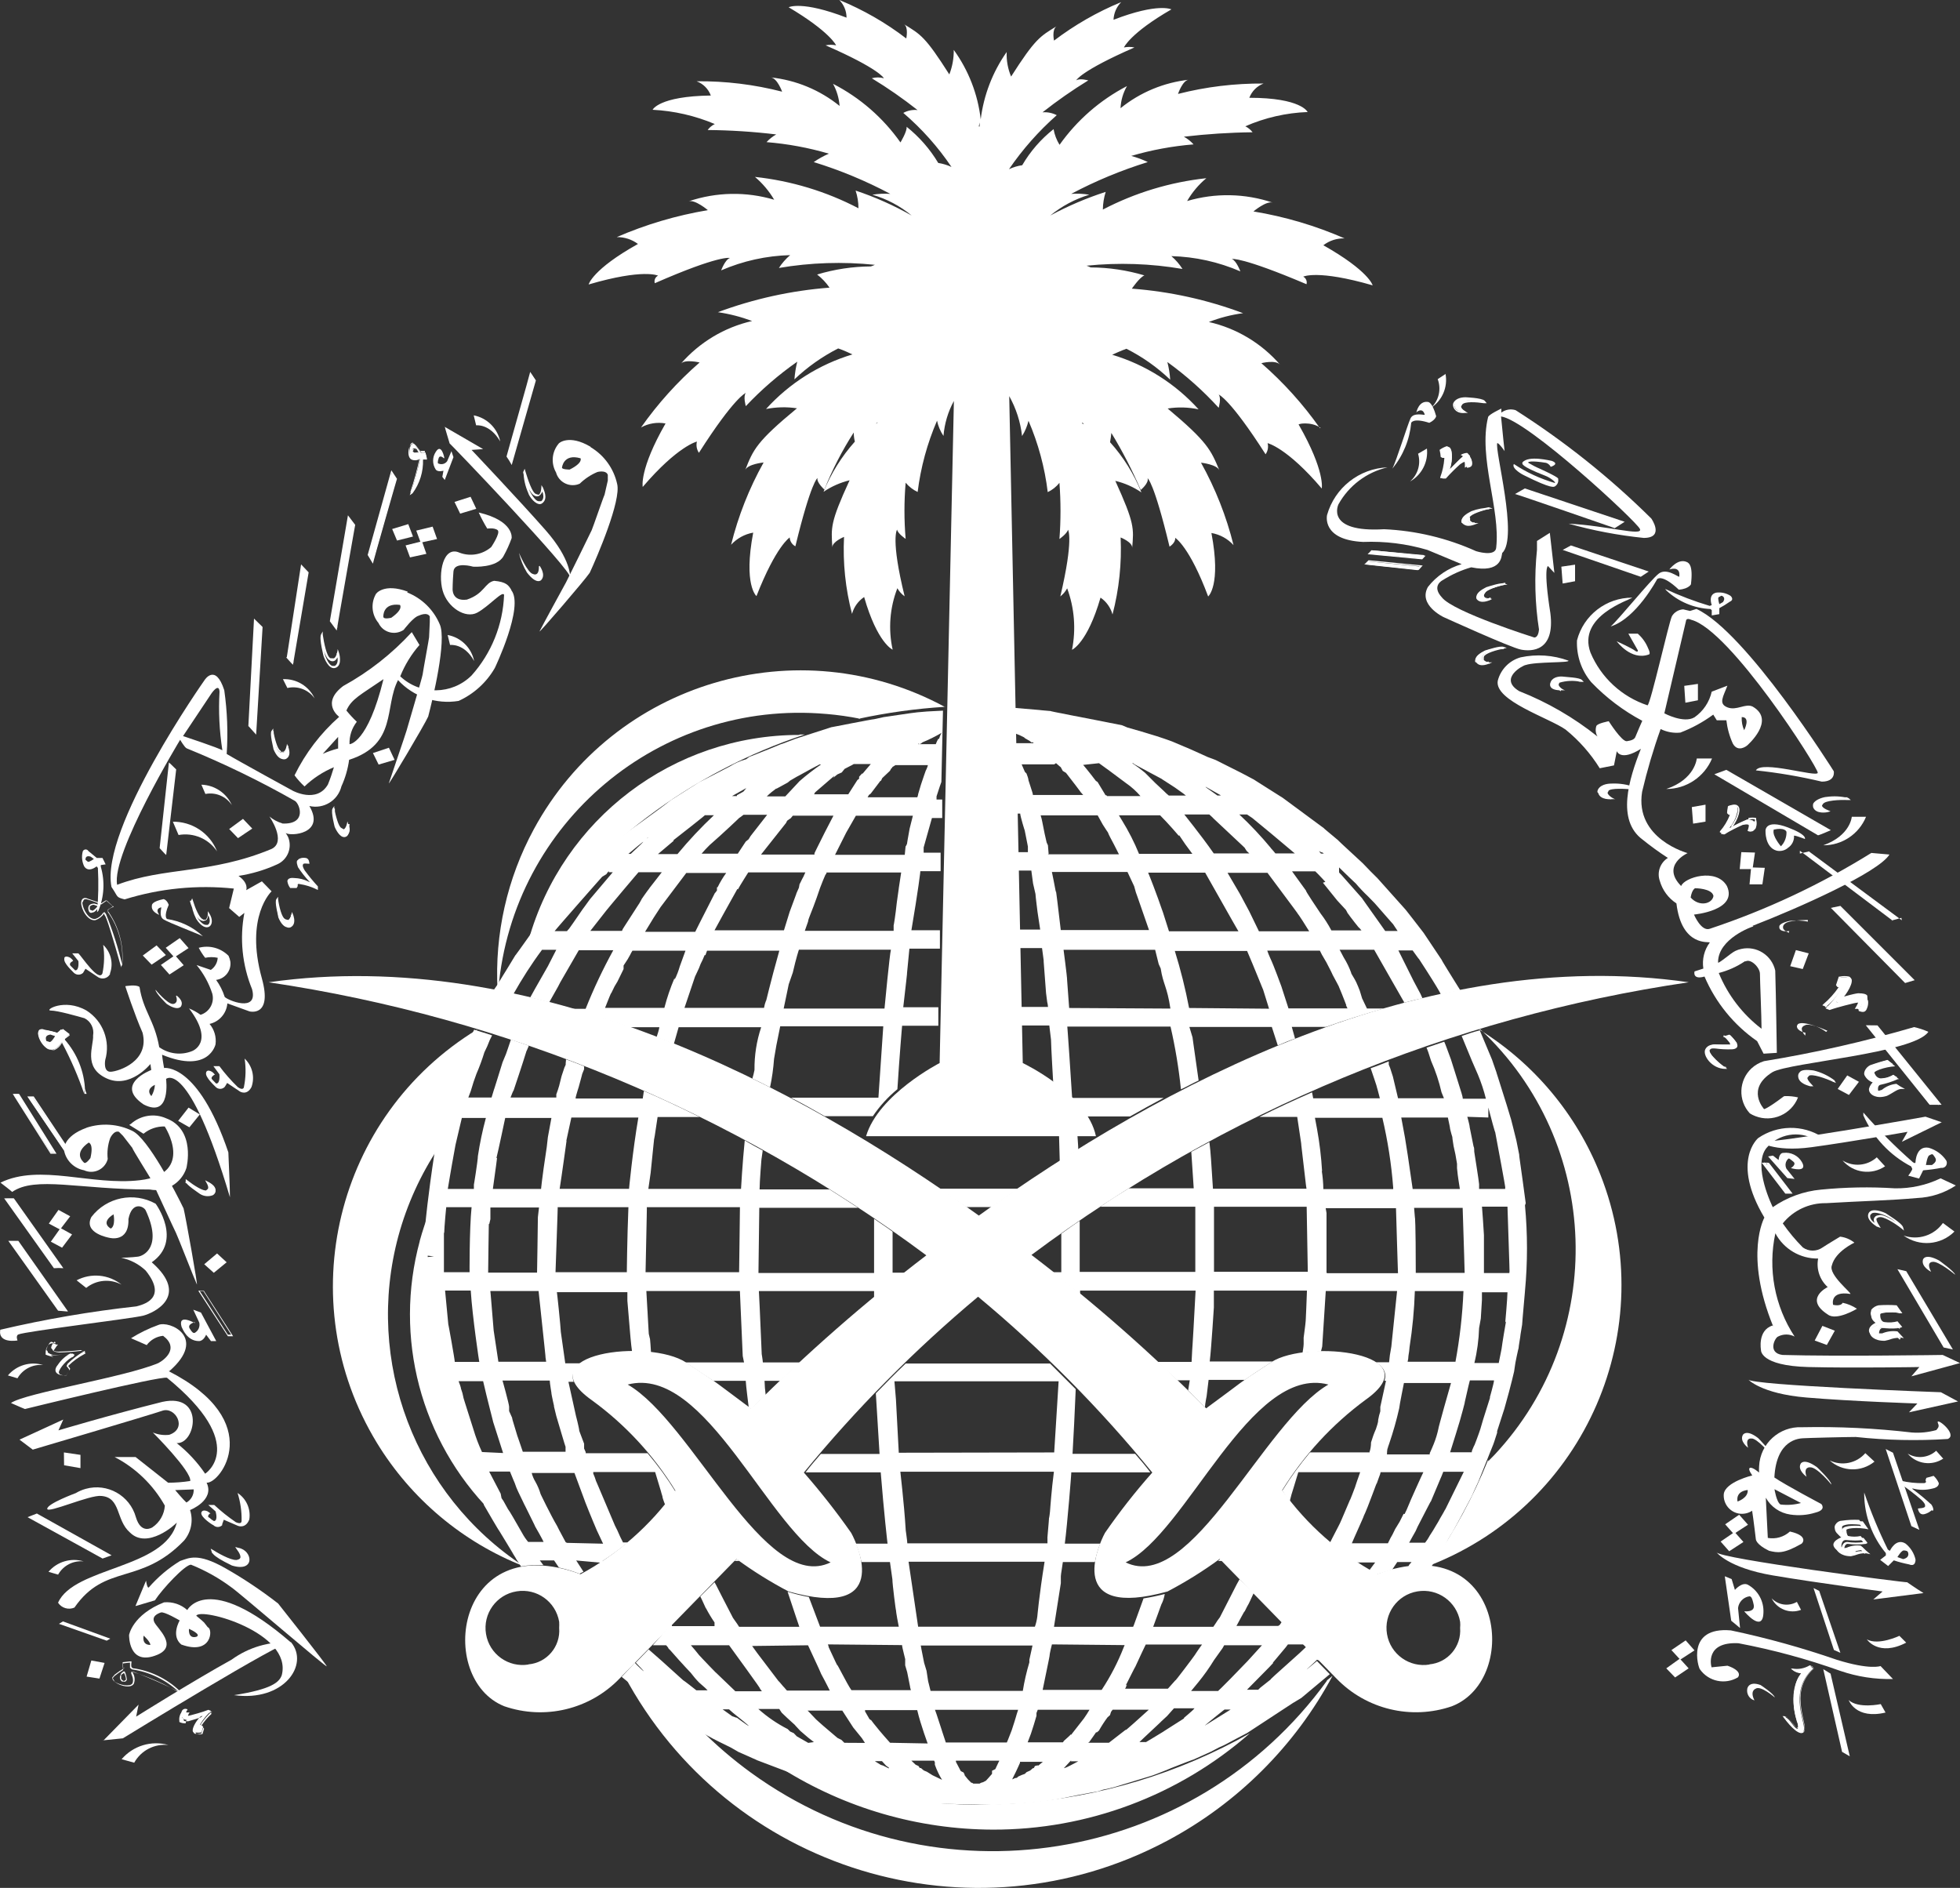<?xml version="1.0" encoding="UTF-8"?>
<svg id="Layer_1" data-name="Layer 1" xmlns="http://www.w3.org/2000/svg" viewBox="0 0 468.9 451.62">
  <rect x="0" y="0" width="468.9" height="451.62" fill="#333333" stroke="none"/>
  <defs>
    <style>
      .cls-1 {
        fill: #fff;
        stroke-width: 0px;
      }
    </style>
  </defs>
  <g>
    <path class="cls-1" d="M258.85,101.17h.2l.27.31-.48-.2v-.1ZM234.36,29.3v.96h-.2l.2-.96ZM209.52,101.38l.31-.31h.17l-.48.31ZM315.78,102.43c-4.03-5.73-8.74-10.95-14.02-15.55,0,0,3.41-.89,4.5.38-4.45-5.14-10.43-8.73-17.06-10.23,2.64-1.03,5.38-1.74,8.19-2.11-8.55-3.21-17.5-5.18-26.61-5.87,0,0,1.84-2.69,3-3.17-4.17-1.24-8.5-1.89-12.86-1.91-.32-.17-.65-.3-.99-.41,7.65-.78,15.38-.52,22.96.78-.73-1.15-1.63-2.19-2.66-3.07,5.69.15,11.29,1.39,16.51,3.65,0,0-.96-2.59-2.05-2.97,0,0,2.29-.58,17.87,6.04.2-.71-.13-1.47-.78-1.81,0,0,3.41-1.74,16.61,2.08,0,0-.85-3.41-11.8-9.59,1.45-1.12,3.25-1.7,5.08-1.64-6.97-3.05-14.29-5.21-21.8-6.45,0,0,3.07-2.59,4.6-2.11-6.62-2.23-13.77-2.36-20.47-.38,1.2-2.08,2.76-3.93,4.6-5.46-8.65.93-17.05,3.48-24.76,7.5.02-1.44.25-2.86.68-4.23-4.59,1.48-9.03,3.38-13.27,5.66,2.76-2.25,5.94-3.95,9.35-4.98-1.43-.24-2.88-.31-4.33-.2,5.85-3.11,11.99-5.65,18.32-7.61-1.27-.61-2.6-1.1-3.96-1.47,4.86-1.43,9.86-2.35,14.91-2.76-.66-.74-1.45-1.37-2.32-1.84,5.46-.64,10.95-1,16.44-1.06-.46-.6-1.06-1.09-1.74-1.43,4.71-2.06,9.77-3.22,14.91-3.41,0,0-1.47-3.41-13.95-3.41.6-1.57,1.84-2.82,3.41-3.41-6.9-.05-13.78.78-20.47,2.49,0,0,1.13-3.41,2.69-3.41-6.02.65-11.73,3.01-16.44,6.82.08-1.86.61-3.67,1.54-5.29-6.42,3.33-11.95,8.15-16.13,14.05-.71-1.15-1.2-2.42-1.43-3.75-3.02,2.38-5.57,5.31-7.5,8.63-1.1.16-2.17.48-3.17.96,3.26-4.76,7.1-9.11,11.43-12.93-1.05-.54-2.23-.78-3.41-.68,3.5-2.76,7.15-5.31,10.95-7.64,0,0-2.05-.58-2.9,0,0,0,.99-2.22,13.95-7.88-.83-.17-1.69-.17-2.52,0,0,0,1.47-3.41,11.36-9.11,0,0-3.17-1.64-13.85,2.49.07-1.59.72-3.1,1.84-4.23-5.73,2.36-11.13,5.46-16.07,9.21,0,0-.58-2.56.58-3.41-3.92,2.39-5.08,2.97-10.85,12.01-.78-1.85-1.14-3.86-1.06-5.87-3.36,4.78-5.49,10.31-6.21,16.1-.69-6-2.91-11.72-6.45-16.61.03,2.01-.33,4-1.06,5.87-5.76-9.04-6.82-9.55-10.85-12.01,1.13.68.55,3.41.55,3.41-4.91-3.77-10.3-6.86-16.03-9.21,1.12,1.13,1.74,2.65,1.74,4.23-10.68-4.13-13.85-2.49-13.85-2.49,9.89,5.87,11.36,9.11,11.36,9.11-.83-.17-1.69-.17-2.52,0,12.96,5.66,13.95,7.88,13.95,7.88-.95-.27-1.95-.27-2.9,0,3.8,2.31,7.46,4.85,10.95,7.61-1.18-.13-2.37.11-3.41.68,4.41,3.77,8.29,8.12,11.53,12.93-1.01-.47-2.07-.79-3.17-.96-1.98-3.32-4.55-6.25-7.57-8.66.17,1.06-1.47,3.75-1.47,3.75-4.17-5.91-9.7-10.72-16.13-14.02.89,1.63,1.43,3.43,1.57,5.29-4.71-3.81-10.42-6.18-16.44-6.82,1.54.2,2.69,3.41,2.69,3.41-6.68-1.72-13.56-2.56-20.47-2.49,1.58.58,2.83,1.83,3.41,3.41-12.48.17-13.92,3.41-13.92,3.41,5.12.26,10.15,1.42,14.87,3.41-.68.33-1.26.82-1.71,1.43,5.48.05,10.96.4,16.41,1.06-.87.48-1.65,1.11-2.32,1.84,5.05.41,10.05,1.33,14.91,2.76-1.27.55-2.48,1.23-3.62,2.01,6.33,1.95,12.47,4.5,18.32,7.61-1.44-.1-2.88-.03-4.3.2,3.45,1,6.65,2.69,9.41,4.98-4.26-2.42-8.75-4.42-13.41-5.97.45,1.37.68,2.79.68,4.23-7.71-4.03-16.11-6.57-24.76-7.5,1.83,1.55,3.38,3.39,4.6,5.46-6.7-1.99-13.85-1.86-20.47.38,1.54-.48,4.6,2.11,4.6,2.11-7.5,1.26-14.82,3.42-21.8,6.45,1.83-.03,3.62.55,5.08,1.64-10.95,6.11-11.8,9.69-11.8,9.69,13.13-3.85,16.61-2.11,16.61-2.11-.66.33-1,1.09-.78,1.81,15.55-6.82,17.98-6.04,17.98-6.04-1.16.38-2.11,2.97-2.11,2.97,5.22-2.26,10.82-3.5,16.51-3.65-1.04.89-1.95,1.92-2.69,3.07,7.58-1.29,15.31-1.54,22.96-.75-.31.14-.63.27-.96.38-4.36.03-8.69.68-12.86,1.94,1.15.88,2.15,1.94,2.97,3.14-9.13.7-18.12,2.68-26.71,5.87,2.8.41,5.54,1.12,8.19,2.11-6.63,1.51-12.6,5.1-17.06,10.23.96-1.16,4.5-.31,4.5-.31-5.28,4.6-9.99,9.82-14.02,15.55,1.78-.99,3.86-1.33,5.87-.96-6.34,11.05-5.46,15.18-5.46,15.18,8.36-9.79,12.96-10.85,12.96-10.85-.22.93-.05,1.9.48,2.69,8.53-13.37,11.22-14.33,11.22-14.33-.68.85,0,3.17,0,3.17,3.73-3.96,7.86-7.53,12.31-10.64-.35,1.39-.57,2.8-.68,4.23,3.12-2.96,6.64-5.45,10.47-7.4,1.47.48,3,1.26,3.41,1.43h0c-7.95,2.39-15.1,6.91-20.67,13.06,2.44-.48,4.94-.54,7.4-.17-9.62,7.95-10.47,9.86-12.38,14.77.58-1.43,4.4-1.81,4.4-1.81-3.46,6.19-6.07,12.8-7.78,19.68,1.4-1.52,3.25-2.54,5.29-2.9-2.39,12.59.78,15.18.78,15.18,4.71-12.01,7.95-14.02,7.95-14.02.05.9.57,1.7,1.36,2.11,3.75-15.45,5.29-16.34,5.29-16.34-.27,1.06,1.64,2.76,1.64,2.76,1.91-4.76,4.26-9.33,7.03-13.64,0,.74.1,1.47.27,2.18-3.17,3.55-5.7,7.61-7.5,12.01,1.9-1.28,4.01-2.22,6.24-2.76-4.71,10.23-4.4,11.32-4.13,16.03,0-1.36,2.8-2.49,2.8-2.49-.31,6.2.34,12.41,1.91,18.42.45-1.65,1.48-3.08,2.9-4.03,3.17,11.05,6.82,12.59,6.82,12.59-1.08-4.9-.69-10.02,1.13-14.7.43.77,1.02,1.43,1.74,1.94-3.41-13.85-1.81-15.96-1.81-15.96.17.96,2.05,2.22,2.05,2.22-.38-4.47-.38-8.97,0-13.44.78.94,1.76,1.7,2.87,2.22.73-5.88,2.29-11.62,4.64-17.06.27,1.3.79,2.54,1.54,3.65.24-2.93,1.08-5.78,2.49-8.36l-3.41,158.38s-14.63,7.5-17.6,17.5h54.99c-2.11-10.23-17.5-17.5-17.5-17.5l-3.24-159.54c1.65,2.95,2.69,6.19,3.07,9.55.71-1.12,1.23-2.36,1.54-3.65,2.34,5.44,3.89,11.18,4.6,17.06,1.09-.51,2.05-1.27,2.8-2.22.34,4.47.34,8.97,0,13.44,0,0,1.81-1.26,2.05-2.22,0,0,1.43,2.11-1.84,15.96.67-.53,1.23-1.19,1.64-1.94,1.74,4.7,2.14,9.79,1.16,14.7,0,0,3.65-1.53,6.82-12.48,1.4.96,2.42,2.39,2.87,4.03,1.57-6.01,2.22-12.22,1.94-18.42,0,0,2.87,1.13,2.76,2.49.41-4.71.58-5.87-4.03-16.03,2.23.53,4.35,1.47,6.24,2.76-1.78-4.41-4.32-8.48-7.5-12.01.14-.73.24-1.47.31-2.22,2.66,4.37,5.01,8.93,7.03,13.64,0,0,2.01-1.64,1.64-2.8,0,0,1.5.78,5.25,16.37,0,0,1.47-.89,1.36-2.11,0,0,3.41,2.05,7.88,14.02,0,0,3.17-2.59.78-15.18,2.04.35,3.9,1.37,5.29,2.9-1.71-6.89-4.33-13.52-7.78-19.72,0,0,3.82.41,4.4,1.84-2.05-4.91-2.87-6.82-12.38-14.8,2.46-.39,4.97-.32,7.4.2-5.57-6.16-12.72-10.68-20.67-13.06h0c.48-.2,2.05-.96,3.41-1.43,3.84,1.94,7.37,4.43,10.47,7.4-.09-1.43-.32-2.85-.68-4.23,4.46,3.22,8.58,6.89,12.28,10.95,0,0,.68-2.32,0-3.17,0,0,2.69.96,11.22,14.29.54-.77.72-1.75.48-2.66,0,0,4.64,1.06,12.96,10.85,0,0,.85-4.13-5.46-15.18-.68-.31,2.9-.96,5.18.68"/>
    <path class="cls-1" d="M354.12,246.21c29.06,27.18,30.58,72.76,3.41,101.82l-1.5,1.53v-.38c-3.58,8.88-8.16,17.33-13.64,25.17,36.96-14.62,55.08-56.43,40.46-93.4-5.69-14.4-15.87-26.57-29.04-34.72l.31-.03Z"/>
    <path class="cls-1" d="M317.48,402.03h0c-31.97,44.14-93.67,54.01-137.81,22.04,0,0,0,0,0,0-4.36-3.17-8.45-6.68-12.25-10.51h0c-6.42-3.75-12.49-8.06-18.15-12.89,24.94,46.84,83.13,64.6,129.97,39.67,16.8-8.95,30.57-22.68,39.56-39.46l-1.43,1.16M237.46,437.68c22.65.07,44.54-8.13,61.57-23.06-34.19,19.32-75.21,22.42-111.92,8.46,15.09,9.48,32.53,14.54,50.35,14.6M100.44,296.83c-6.3,23.1.2,47.8,17.06,64.81l.27.55c-11.92-22.25-17.12-47.48-14.97-72.62-.89,2.42-1.74,4.91-2.42,7.4M119.2,364.61l2.32,4.03-2.32-4.03M95.32,295.64c2.05-7.52,5.3-14.66,9.62-21.15v.2c1.98-9.79,5.07-19.32,9.21-28.41-33.93,20.68-44.66,64.94-23.99,98.87,8.18,13.41,20.52,23.78,35.14,29.52-26.02-17.1-38.11-48.98-29.98-79.03M191.27,175.81c-30.17-.02-56.66,20.04-64.81,49.09-.41.48-.68.96-1.06,1.43,16.21-23.79,39.8-41.58,67.13-50.62h-1.26M226.14,169.16c-35.24-19.12-79.3-6.06-98.42,29.18-6.39,11.77-9.4,25.09-8.69,38.46,1.26-2.11.96-1.81.2-.27,3.5-39.8,38.6-69.23,78.41-65.74.02,0,.03,0,.05,0,2.74.23,5.46.62,8.15,1.16h-.48c6.83-1.47,13.76-2.43,20.74-2.87M119.85,235.16c.31-.55.68-1.13.96-1.71-.27.55-.68,1.13-.96,1.71M119.85,235.36l.2-.27-.2.27Z"/>
    <path class="cls-1" d="M342.04,398.18c-4.83.82-9.41-2.44-10.22-7.27-.82-4.83,2.44-9.41,7.27-10.22,4.83-.82,9.4,2.43,10.22,7.26.05.49.05.98,0,1.47.35,4.45-2.95,8.35-7.4,8.73M269.29,373.75c14.6-6.82,29.78-47.45,48.51-42.54-15.45,8.9-32.75,50.21-48.51,42.54M198.71,373.75c-15.76,7.67-33.05-33.63-48.54-42.54,18.83-4.91,33.91,35.71,48.54,42.54M126.46,398.18c-4.83.8-9.4-2.47-10.19-7.31-.8-4.83,2.47-9.4,7.31-10.19,4.82-.8,9.37,2.45,10.19,7.27.03.49.03.98,0,1.47.37,4.45-2.93,8.36-7.38,8.73,0,0-.01,0-.02,0M329.39,376.48c-8.96-4.87-16.71-11.7-22.65-19.99,5.21-8.42,11.98-15.76,19.95-21.63,15.86-11.22-13.92-14.6-22.55-9.01-8.63,5.59-6.34,4.3-15.59,11.05-13.07-13.18-27.03-25.45-41.79-36.7,46.2-34.44,100.24-56.86,157.25-65.22-63.1-9.14-126.59,24.66-169.84,55.81-43.22-31.14-106.8-64.81-169.91-55.81,57.04,8.46,111.09,30.9,157.35,65.32-14.77,11.28-28.76,23.55-41.89,36.7-9.21-6.82-6.62-5.18-15.55-11.05-8.94-5.87-38.44-2.22-22.58,9.01,8.02,5.83,14.81,13.18,19.99,21.63-5.95,8.3-13.7,15.13-22.68,19.99-30.05-11.15-34.66,25.07-18.25,31.59,9.69,3.34,20.44.76,27.56-6.62l27.97-28.62c3.96,2.9,8.13,5.5,12.48,7.78,24.39,6.82,16.88-10.57,14.97-14.02-3.51-5.01-7.29-9.82-11.32-14.43,12.55-15.29,26.51-29.37,41.68-42.06,15.21,12.65,29.17,26.74,41.68,42.06-4.06,4.58-7.84,9.4-11.32,14.43-1.84,3.41-9.31,20.74,14.97,14.02,4.35-2.28,8.52-4.88,12.48-7.78l27.94,28.62c7.13,7.37,17.89,9.95,27.6,6.62,16.78-6.52,12.18-42.84-17.98-31.59"/>
    <path class="cls-1" d="M242.82,175.43h0c.75.26,1.48.58,2.18.96l.2.2,1.16.68h0l.38.31h.48v.2h-4.23c-.31-.48-.89-1.81-.58-1.26l.03.07-.38-.96.27,12.93.31.89c0,.27.27,1.06.2.75h-.41v4.43h1.64c0,.58,1.16,4.4,1.06,3.92.58,2.9.89,4.54.78,3.96v.38h0v.96h-3.41v4.4h4.23l.41,3.07.58,2.52c0,.48.55,4.71.48,4.23l.65,4.3h-6.11v4.43h6.55c.2,1.53.48,3.41.38,3.07l.58,7.67.27,2.11c.1.4.17.81.2,1.23h-7.67v4.43h7.98l.41,3.41c0,1.36.55,11.02.55,10.44v.41c2.71,2.06,5.03,4.61,6.82,7.5h11.53c2.69-1.53,5.36-3,8.05-4.43h-21.9c-.2-3.65-1.16-17.5-1.16-17.06h24.7c1.14,4.95,1.97,9.96,2.49,15.01,1.47-.68,2.8-1.47,4.23-2.11-1.16-8.19-1.54-10.78-1.43-10.23l-.78-2.59h19.72l1.43,4.43c1.36-.58,2.69-1.16,4.13-1.64l-.78-2.8h8.19c4.5-1.6,9.24-3.07,13.85-4.4h-4.06c-.27-.48-1.33-2.87-1.13-2.32l-.58-1.91c-.24-.68-.55-1.36-.85-2.05s-1.54-2.59-1.16-2.11c-.47-1.34-1.09-2.62-1.84-3.82-.38-.78-1.26-2.32-.96-1.84h8.25c.31.58,7.4,12.96,7.13,12.48v.2c1.47-.38,2.9-.78,4.43-1.06l-.48-1.06-1.64-3.07-3.65-7.33h3.41c.38.48,1.74,2.49,1.43,1.91h0c5.7,8.73,5.46,8.94,5.29,8.63h0c1.54-.38,3.17-.68,4.71-.96l-1.43-2.29c-.31-.51-3.41-5.46-2.97-4.91l-4.43-6.62c-1.16-1.53-4.71-6.07-4.33-5.56-.48-.51-7.3-8.19-6.82-7.61l-1.54-1.53h0l-1.84-1.91c-4.71-4.33-6.34-5.87-5.76-5.39-1.81-1.53-4.13-3.41-3.41-2.9h0l-9.99-7.37c-.48-.31-7.37-4.64-6.82-4.33l-3.1-1.64-6.11-3.07c-.51-.2-2.59-.96-2.05-.78-5.46-2.49-5.66-2.49-5.39-2.39h0l-2.97-1.26h0c-4.81-1.81-11.15-3.41-10.85-3.41l-1.16-.48c-8.63-1.74-17.77-3.41-17.06-3.41h-.2c-4.5-.38.68,0-8.56-.75v6.14l.38-.2-.14.14ZM250.87,204.26l-.17-2.05-.31-.68-.48-2.11h0c-.38-2.05-.85-4.13-.68-3.41l-.27-.96h13.64l1.23,2.22c.31.48,1.47,2.29,1.16,1.71.19.5.42.99.68,1.47,1.16,2.11,2.22,4.4,2.05,3.92h-17.06l.2-.1ZM252.61,213.47c-.17-1.06-1.06-5.36-.96-4.88h18.08l1.6,3.41h0l.41,1.47.38,1.06h0l2.76,7.95h-21.11c-.58-4.98-1.16-9.79-1.16-9.31v.31ZM282.11,199.82l1.43,2.11h0l1.71,2.32h-12.76c-1.13-2.77-2.49-5.44-4.06-7.98l-.75-1.23h9.86c1.74,1.71,4.71,5.15,4.43,4.88l.14-.1ZM255.78,241.13l-.48-6.52c0-1.16-.96-7.98-.85-7.4h21.9l.85,3.41.48,1.06c.58,3.82,1.54,4.3,2.32,9.59l-24.22-.14ZM279.66,222.78l-1.43-4.5-.38-1.06-.78-2.22h0c-1.74-4.78-2.49-6.45-2.39-6.24h13.64c6.34,11.22,8.25,14.6,7.98,14.02h-16.65ZM313.19,222.78h-12.01l-2.32-4.78c-1.43-2.69-2.69-5.01-2.39-4.43l-2.8-4.78h9.55c.68.96,7.67,10.23,7.2,9.72.27.27,2.11,3.14,2.8,4.3l-.03-.03ZM284.47,241.13c-.88-4.61-2.02-9.16-3.41-13.64h17.29c1.71,3.96,3.92,9.55,3.82,9.21h0l1.43,4.6-19.14-.17ZM321.99,240.45l.38.78h-14.12l-1.71-5.29h0c-.31-.75-1.64-4.6-2.69-6.82h0c-.2-.38-.58-1.43-.68-1.71h12.59l.48.96,1.06,1.81h0c.58,1.06,1.74,3.41,1.43,2.87.31.51,2.05,3.85,1.54,2.9.96,2.22,2.05,5.18,1.84,4.6l-.1-.1ZM320.35,208.66v-1.16c.48.51,4.71,4.54,3.92,3.75.94,1.11,1.94,2.17,3,3.17l1.6,1.64c1.54,1.74,5.01,5.76,4.33,4.91l1.16,1.74h-2.97l-1.64-2.32h0c-2.42-3.41-4.23-5.94-3.85-5.46-.68-.75-5.56-6.31-5.18-5.83h0l-.27-.27-.1-.17ZM316.12,203.88h.2l.38.31h-.68l-.48-.58c.58.27,1.16.58.58.17v.1ZM316.5,211.18h0l3.41,4.23,2.05,2.22c.2.27.58,1.16.48.85.38.58,3.07,4.06,2.69,3.41h0l.58.68h-7.2c-.75-1.42-1.61-2.78-2.59-4.06-.58-.85-3.92-5.83-3.41-5.36l-3.41-4.71h5.56c.58.51,2.97,3.1,2.39,2.52l-.55.2ZM312.37,200.61l-.85-.78.85.78ZM296.23,194.84h2.11l1.26.85h0c6.62,5.39,10.85,9.14,10.23,8.46h-4.71l-.48-.58h0c-.27-.27-.85-.96-.58-.68h0c-2.35-2.84-4.88-5.53-7.57-8.05h-.27ZM291.9,190.3h.2-.85l-2.69-1.91h0l-.17-.2,3.65,2.05-.14.07ZM289.31,194.84h0c.31.27,1.16,1.06.89.85h0c8.63,8.08,7.67,7.2,7.57,7.13l.48.75c.31.31.96.89.68.58h-8.56c-3.07-4.43-7.61-9.99-7.03-9.31h5.97ZM270.58,182.56h.48l.41.31h0l4.13,2.22h0c1.26.68,2.9,1.53,2.32,1.26l3.17,2.05c1.54,1.06,3.07,2.18,2.49,1.91h-3.96c-.41-.33-.8-.68-1.16-1.06h0l-2.05-1.91-2.49-2.49c-.99-.83-2.03-1.6-3.1-2.32l-.24.03ZM262.91,182.56c2.9,2.11,1.91,1.36,6.52,4.81h0c1.26.87,2.41,1.91,3.41,3.07h-7.98l-.17-.2h-.2l-1.91-3.17-.41-.27h0c-1.54-2.05-3.41-4.3-3.07-3.82h0l3.82-.41ZM254.55,178.06h.48-.48ZM252.64,182.56c.38.31.85.78,1.13.96h0l.48.89.78.48c1.36,1.74,3.92,5.08,3.41,4.5.27.31.96,1.06.68.78h-12.01c0-.27-.27-1.06-.17-.75h0l-.89-2.76h0c0-.31-.27-1.06-.17-.78l-.31-.85h0l-.38-.38-.78-1.81h7.81l.41-.27ZM246.3,177.38h0"/>
    <path class="cls-1" d="M144.17,373.41c2.09-1.37,4.11-2.85,6.04-4.43h-1.16l-.68-1.36-.68-1.53-.58-1.16h0c-.27-.58-4.78-11.36-4.5-10.57h0c-.18-.63-.41-1.25-.68-1.84h0v-.38h14.8c.68,2.29,1.64,5.36,1.43,4.78l.31,1.02c0,.51.85,2.52.68,2.05h0v.2c.88-1.08,1.69-2.22,2.42-3.41-1.98-3.22-4.2-6.27-6.65-9.14h-14.8v-.27h0l-.38-.85v-1.16c-.68-1.74-1.36-3.65-1.16-3.07,0-.58-.85-3.85-.75-3.41l-1.84-8.32h1.26c-.68-1.84.17-3.41,2.11-4.43h-4.13l-1.06-7.5c0-.75-.96-10.23-.96-9.52h16.88v2.05c.78,9.21.78,9.69,1.16,12.48,1.5-.09,3-.09,4.5,0,0-.48-.27-3.92-.27-3.41l-.27-1.16c-.2-3.07-.31-5.94-.31-5.46l-.27-4.78h22.38l.68,15.55.31,1.53h-14.02l6.65,4.4h7.78c0,.78.75,6.65.68,6.07v.27l.68.48s1.13-1.26,3.41-3.41c-.15-1.13-.24-2.27-.27-3.41h3.82c1.36-1.36,3-2.76,4.71-4.4h-8.94c0-.48-.38-2.59-.27-2.05-.38-9.55-.68-15.08-.68-15.01h27.56v1.64c2.42-2.01,4.91-4.03,7.5-6.04h-3.07v-9.82c-1.43-1.06-2.97-2.05-4.43-3.07v12.96h-27.66l.2-15.59h23.64c-2.32-1.53-4.6-2.97-6.82-4.4h-16.75c0-1.74.48-7.88.48-7.4l.27-1.91c-1.43-.78-2.87-1.53-4.3-2.42-.55,5.42-.89,11.6-.89,11.6h-22.17l.55-3.85c.58-6.04.89-8.36.78-7.78l.2-1.06.68-4.5h10.06c-4.5-2.22-8.9-4.33-13.34-6.24l-.27,1.81h-16.07c0-.58.99-3.41.78-2.87h0c.17-.68.96-3.41.75-2.87l.51-1.26v-.72c-1.47-.58-2.9-1.16-4.33-1.64,0,.48-.2,1.64,0,1.06-.1.3-.23.6-.38.89h0l-.68,2.05-.58,2.32h0c-.2.68-.41,1.36-.68,2.05v.75h-10.95c.2-.58.85-2.11.68-1.53h0c.2-.51,2.59-7.81,2.42-7.33.17-.48.85-2.76.75-2.29.2-.48.78-1.74.48-1.26h0l-4.23-1.47c-.27.89-1.36,3.96-1.16,3.41l-.85,2.05c-1.06,3.41-2.05,6.62-2.05,6.52h0l-.58,1.91h-5.56l.58-1.53h0l.68-2.22h0l.68-1.91h0c.73-1.69,1.37-3.42,1.91-5.18.48-.93.9-1.89,1.26-2.87h0l.58-1.16h0c-1.43-.51-2.87-.89-4.3-1.36-.98,1.95-1.82,3.97-2.52,6.04-1.04,2.5-1.93,5.07-2.66,7.67l-.41.96h0c0,.48-.96,2.97-1.06,3.41s-2.87,11.7-2.76,10.95c-1.74,11.32-2.22,17.26-2.22,17.06,0,.48-.2,8.36-.2,7.88l2.22.27-2.22.2c-.09,4.85.23,9.7.96,14.5l.41,3.65.38,1.91v1.26h0c.85,5.42,1.36,6.82,1.26,6.62l2.05,7.78.75,2.39.38,1.06.68,2.05h0c.2.58,3.65,10.74,3,8.56l1.54,3.41h0l2.49,4.91.27,1.16c.48.85,3.85,6.62,3.58,6.04,8.83,14.39-2.9-4.5,4.13,6.82-.38-.48.85,1.26,1.16,1.84,1.77-.31,3.56-.41,5.36-.31l-.85-1.13h3.41l1.16,1.71c1.67.37,3.31.86,4.91,1.47l.96-.48-1.74-2.69,6.45.58-.14-.41ZM154.71,288.78h22.31c0,.48-.2,16.03-.2,15.55h-22.38c.27-14.39.38-15.86.27-15.55M135.5,272.82l1.19-5.49h16.03c-1.36,7.88-2.29,17.5-2.22,17.06h-16.61c.38-2.32,1.74-12.11,1.64-11.46l-.03-.1ZM133.46,288.78h16.88c-.31,7.57-.38,15.66-.38,15.55h-17.06c0-.58.61-16.51.51-15.55h.03ZM132.5,336.33l.58,2.39c.2.58,2.29,7.88,2.22,7.3v1.26h-10.23c-.2-.58-1.43-4.23-1.26-3.65-1.23-3.96-1.43-4.78-1.23-4.33l-.78-1.74v-1.06h0c0-.58-1.71-6.82-1.6-6.24h11.32c0,.58.48,3.41.38,2.8,0,.58.78,3.85.68,3.41l-.07-.14ZM130.66,325.76h-11.43l-1.13-7.5c-.58-6.82-.78-9.79-.78-9.11v-.31h11.53c1.36,12.86,1.74,16.2,1.64,15.73l.17,1.19ZM118.76,277.05c.41-1.53,2.22-10.23,2.11-9.62h11.05l-.85,4.6h0l-.27,2.39h0c-1.26,8.19-1.36,10.23-1.36,9.99h-11.53c.61-4.3,1.09-7.98.99-7.4l-.14.03ZM117.05,292.81l.27-1.16v-2.8h11.63l-.27,2.32c0,1.43-.2,13.64-.2,13.27h-11.7c0-.89.17-12.89.17-11.63h.1ZM108.97,273.88h0c1.06-4.5,1.64-7.03,1.54-6.45h5.73c-.81,3-1.45,6.04-1.91,9.11,0,1.06-1.06,7.61-.96,6.82h0v1.06h-6.24c.51-2.87.31-2.18,1.84-10.54ZM106.27,294.92h0c0-1.06.51-6.82.51-6.14h6.04c-.55,5.29-.48,16.34-.48,15.55h-6.14v-9.41h.07ZM107.26,316.92l-.78-8.19h6.14c.38,6.14,2.05,17.4,2.05,17.06h-5.87c0-.58-1.6-9.48-1.54-8.9v.03ZM115.31,347.35c-.82-1.75-1.5-3.57-2.05-5.42h0c-.27-.89-2.59-8.08-2.39-7.61-.13-.72-.32-1.43-.58-2.11,0-.27-.38-1.33-.58-1.81h5.87c.96,4.23,2.49,9.99,2.39,9.72l2.39,7.47-5.05-.24ZM126.36,368.87c-.55-.66-1.03-1.36-1.43-2.11-1.64-2.87-3.1-5.42-3.41-5.76h0c-.31-.51-1.43-2.63-1.16-2.05h0l-.38-.58-.2-1.06-2.76-5.29h4.98c.2.58,1.43,3.41,1.16,2.8h0c.23.72.52,1.43.85,2.11.68,1.36,1.74,3.65,1.54,3.17h0c1.26,2.59,2.8,5.59,2.39,4.91.31.48,1.94,3.41,2.11,3.85h-3.68ZM135.3,368.87h0l-1.54-2.87-.48-.96h0c-1.54-2.59-4.13-7.98-3.96-7.67-.3-1.01-.71-1.98-1.23-2.9-.4-.66-.7-1.37-.89-2.11h10.23c.31.89,2.8,7.5,2.52,6.82,1.23,3.17,3.07,7.5,2.97,7.2l1.36,2.9-8.66-.2-.34-.2Z"/>
    <path class="cls-1" d="M122.85,237.75c2.05-3.62,4.3-7.16,6.82-10.54h3.41c-.27.55-2.18,4.23-1.91,3.75-4.13,7.2-2.87,5.08-4.33,7.67l4.54,1.16,2.11-3.75.55-1.06,4.43-7.67h8.25c-2.49,4.53-4.7,9.21-6.62,14.02h-3.41c4.71,1.36,9.24,2.76,13.85,4.4h7.2c0,.31-.58,2.22-.68,2.42,1.36.48,2.8,1.06,4.13,1.64l1.16-4.06h19.75c-1.1,3.3-1.64,6.76-1.6,10.23-.13.69-.3,1.37-.51,2.05h0c1.47.68,2.8,1.36,4.23,2.11.48-2.25.79-4.53.96-6.82h0c.68-3.92.31-2.11,1.47-7.78h24.66l-1.16,17.06h-20.94c2.8,1.43,5.39,2.87,8.08,4.43h11.53c1.63-2.42,3.61-4.59,5.87-6.45.48-7.67,1.13-15.38,1.13-15.18h8.66v-4.43h-8.39c.58-5.18.99-8.53.89-8.05l.58-5.97h7.3v-4.4h-6.82c1.54-9.04,2.29-14.8,2.11-14.12h4.88v-4.43h-4.06v-1.06h0v-.2l1.02-3.62.96-3.41h2.46v-4.43h-1.36v-.75l.78-2.39.38-1.06.38-17.06-3.82.2-2.32.2c-.48,0-8.46,1.23-7.98,1.13l-2.32.51c-.55,0-10.74,2.05-10.23,1.91l-8.56,2.76c-.58.2-3.92,1.53-3.41,1.26h0l-3.07,1.26h0c-5.08,2.05-4.6,1.81-4.5,1.74s-1.26.96-.99.68c-1.35.38-2.63.96-3.82,1.71-1.06.58-7.88,4.06-7.3,3.75l-6.82,4.33c-2.76,2.22-10.47,7.67-10.23,7.5l-1.94,1.53c-4.89,4.25-9.5,8.81-13.81,13.64h0l-1.43,1.53-1.43,1.84h0l-1.64,1.81c-.38.58-2.22,3-1.81,2.42h0c-.54.64-1.02,1.32-1.43,2.05-1.54,2.18-3.68,5.18-3.41,4.71h0c-2.49,4.16-4.23,6.82-4.13,6.82l-1.26,1.81v.31c1.72.21,3.43.53,5.12.96l-.14-.65ZM161.36,234c-.98,2.3-1.79,4.67-2.42,7.1h-14.19c.68-1.74,1.64-4.13,1.43-3.41h0l.85-1.74.68-1.13,1.47-3v-.85l.38-.58h0c.43-.61.82-1.25,1.16-1.91.17-.36.37-.72.58-1.06h12.69l-1.36,3.75c-.31,1.09-.72,2.16-1.23,3.17l-.03-.34ZM176.54,212.75h0c.27-.58,2.76-4.54,2.49-4.06h13.64l-.48,1.06h0c-.31.48-1.06,2.22-.89,1.64l-.17.96c-.2.51-.89,1.94-.58,1.36l-1.64,4.43-1.36,4.4h-16.61c2.32-4.3,5.97-10.74,5.46-9.89l.14.1ZM188.07,196.79h0l.27-.48c.31-.2,1.06-.78.78-.51l.55-.68h9.72l-2.05,3.96h0c-1.43,2.87-2.69,5.36-2.49,5.08v.27h-12.79l6.07-7.67-.07.03ZM171.52,212.27v.75c-.2.31-.68.89-.48.58-2.52,4.91-4.78,9.41-4.71,9.31h-12.01l2.08-3.41h0l1.64-2.52,6.14-8.15h9.55c-.78,1.07-1.47,2.22-2.05,3.41l-.17.03ZM183.26,239.36c-.22.56-.38,1.15-.48,1.74h-19.03l2.52-7.47.96-2.05.38-.99c.36-.68.68-1.39.96-2.11h.2l.38-1.06h17.29c-2.22,7.88-3.17,12.21-3.17,12.01v-.07ZM211.6,241.27h-24.12c.68-3.17,1.23-5.97,1.23-5.87l.96-2.76c.78-3.41,1.47-5.56,1.47-5.46h22c-.31,1.16-1.47,13.34-1.54,14.12v-.03ZM215.02,212.54l-.48,3.41c-.27,2.69-.75,5.66-.75,5.36h0v1.36h-21.25l.78-2.22c0-.38.38-1.23.48-1.53,1.06-2.59,2.32-6.24,2.39-6.52h0l.68-1.74h0l.58-1.36.27-.38v-.2h17.87l-.58,3.82ZM217.61,198.25c-.38,2.05-.68,3.82-.58,3.41,0,.27-.48,1.06-.38.78l-.2,2.05h-16.68l2.66-5.29,2.32-4.06h13.64l-.78,3.1ZM219.83,178.06h0l.48-.17.38-.31h0c1.62-.67,3.2-1.46,4.71-2.35h0l-.27.27c-.19.41-.35.83-.48,1.26h-.2c-.23.41-.42.83-.58,1.26h-4.23l.2-.2v.24ZM212.15,178.26c.27,0,.96-.31.55-.2h0l-.55.2ZM210.79,186.72l.27-.58,1.84-1.74.38-.68h.17v-.2l.75-.48h7.78c0,.27-.58,1.53-.48,1.23l-.41,1.16h0l-.75,2.22-.68,2.29h0c0,.27-.31,1.06-.2.78h-11.9c.2-.31.48-.89.38-.58h0l.38-.31c2.59-3.41,2.39-3.14,2.22-2.97l.27-.14ZM199.36,186.04l.96-.78,1.06-.48.68-.85,1.91-.99.27-.17h4.09l-1.06,1.23-.89,1.06h-.17l-.68.75v.48h0l-.41.31c-.27.48-2.05,3.14-2.18,3.41h-8.19l.27-.48,4.6-3.96-.27.48ZM185.71,188.7l2.69-1.47.27-.2.31-.27,1.64-.96.65-.34h0c.48-.27,4.33-2.39,4.78-2.59h.38c-1.79,1.23-3.51,2.56-5.15,3.99l-3.41,3.65h-4.43c.71-.69,1.48-1.33,2.29-1.91v.1ZM178.41,188.7l-.58.68-1.54.85v.2h-1.16l3.41-1.91-.14.17ZM176.81,195.69h0c.37-.24.72-.5,1.06-.78h5.66l-3.96,5.08-.48.78-.68.55-1.91,2.9h-8.66c.6-.71,1.24-1.4,1.91-2.05,3.1-2.69,7.23-6.62,7.03-6.45l.03-.03ZM161.12,200.98c.89-.68,7.98-6.24,7.5-5.97h2.18c-3.1,2.92-6.02,6.03-8.73,9.31h-4.67l3.75-3.17-.03-.17ZM154.98,200.4l-.27.2c1.26-1.16.38-.51.27-.2M151.06,204.26h-.72c8.05-6.82-.31.75.58,0M152.73,208.66h5.59c-.41.58-3.41,4.33-2.97,3.85-.41.48-2.22,3.07-1.84,2.59-.34.66-.73,1.3-1.16,1.91l-.48.75c-2.49,3.85-3.17,4.91-2.9,4.54l-.17.38h-7.57l3.24-4.13c.68-.96,9.14-10.95,8.29-9.89h-.03ZM144.1,209.71l.96-.58c.17-.26.37-.52.58-.75v.27h.96l-5.46,6.45c-.38.58-2.18,2.97-1.81,2.49-.89,1.26-3.65,5.39-3.41,4.78l-.27.38h-2.97c.48-.68,11.9-13.64,11.43-13.06v.03Z"/>
    <path class="cls-1" d="M365,287.79c-1.16-8.83-1.64-11.56-1.54-11.5l-.68-3.41c-.2-.85-1.47-5.94-1.36-5.36h0l-.41-1.36h0l-.58-1.91c-2.05-6.62-2.59-8.08-2.39-7.61h0c-.27-.75-1.26-3.62-1.06-3.07l-2.97-7.1c-1.47.38-2.9.85-4.33,1.36l.48,1.16h0c2.52,6.07,1.64,4.06,3.41,8.08h0c.78,1.87,1.42,3.8,1.91,5.76h-5.53c0-.58-.68-2.49-.48-1.91-.31-1.06-2.52-7.98-2.32-7.4-.48-1.26-1.43-3.96-1.64-4.33l-4.23,1.43.41,1.06h0l.68,2.11c1.07,2.42,1.9,4.93,2.49,7.5h0l.58,1.43h-10.98l-1.23-5.18-.68-2.11h0l-.31-.75s0,.27,0-.78c-1.47.58-2.9,1.16-4.33,1.64h0c.2.58,1.64,4.81,1.43,4.33.31.96.89,3.41.78,2.87h-15.96l-.27-1.43c-4.13,1.81-8.36,3.75-12.59,5.87h9.04c.48,3.41,1.06,6.82.96,6.62.78,6.45,1.16,10.23,1.26,10.57h-22.38c-.48-7.13-.48-8.19-.85-11.15l-4.33,2.32.58,8.73h-15.55c-2.32,1.43-4.6,2.87-6.82,4.4h22.75c0,.96,0,16.37,0,15.59h-27.66v-12.21c-1.54.99-2.97,2.05-4.4,3.07v9.21h-2.05l6.55,5.29v-.89h27.63c-.96,17.98-.65,10.68-.96,17.06h-8.19c1.74,1.64,3.41,3.17,4.78,4.4h2.97l-.38,2.42,4.03,4.03c0-.89.48-3.07.38-2.59l.48-3.96h8.66c1.23-.85,2.76-1.91,6.62-4.4h-15.01c.41-3.41.99-13.17.99-12.89v-4.06h22.27c0,.58-.31,7.78-.31,7.3,0,.48-.58,4.54-.48,4.06v1.43c0,.58-.27,2.05-.27,2.11,1.46-.2,2.93-.31,4.4-.31l.31-1.23.85-13.27h17.06c-1.74,16.51-1.23,12.28-1.43,13.64-.23,1.13-.39,2.27-.48,3.41h-3.17c1.84,1.16,2.69,2.59,2.05,4.43h.38l-1.36,6.24h0v1.06c-.22.67-.39,1.35-.51,2.05,0,.75-.34,1.5-.55,2.22-.46,1.03-.84,2.09-1.16,3.17,0,1.74-.58,2.87-.48,2.39h-14.12c-2.42,2.89-4.63,5.94-6.62,9.14.58.96,1.16,1.81,1.81,2.8v-.41h0c.24-.99.51-1.98.85-2.97h0l1.16-3.82h14.8c-.2.48-1.36,3.92-1.16,3.41-.2.58-1.43,3.75-1.26,3.17l-2.05,4.81h0c-.23.56-.5,1.11-.78,1.64-1.74,3.41-1.36,2.56-2.11,4.13h0c2.22,1.74,4.23,3.17,6.07,4.43h4.88l-1.23,1.64c-.12.15-.22.31-.31.48l1.64.85c1.36-.48,2.69-.85,3.96-1.23.48-.78,1.06-1.53,1.23-1.84h3.41l-.58.68-.2.48c1.81-.27,3.65-.27,5.46,0,.89-1.23,4.13-6.04,3.41-5.29.51-1.06,1.09-2.09,1.74-3.07.31-.48,5.39-9.99,4.78-9.01l.48-1.06h0l.89-1.94h0c2.69-6.82,3.75-9.24,3.82-9.62h0l.68-2.11v-.38l1.74-5.39h0c1.74-6.14,2.32-8.94,2.32-8.87l.17-1.16c0-.48.96-4.91.89-4.33h0c0-.51.48-3,.48-3.41l.38-2.32c0-.48.75-8.63.68-8.05.64-6.81.64-13.66,0-20.47l.2-.58ZM290.43,304.23c0-14.7,0-15.86,0-15.55h22.17l.27,15.55h-22.44ZM356.06,267.33v-2.39c.58,2.29,1.64,6.14,1.64,5.87,2.49,13.23,2.49,13.64,2.39,13.23h0v.38h-6.24v-1.16h0c0-.51-1.26-8.29-1.16-7.81,0-.38,0-.96-.17-1.23h0l-.92-4.57c0-.58-.75-3.07-.55-2.49l5.01.17ZM349.92,288.95c.31,8.94.48,16.03.48,15.55h-11.7c0-12.28-.2-13.44-.2-13.17l-.2-2.39h11.63ZM348.18,325.76h-11.43c.12-.47.19-.95.2-1.43h0c.13-.7.22-1.41.27-2.11.69-4.43,1.12-8.89,1.26-13.37h11.63c-.24,5.72-.89,11.42-1.94,17.06M346.38,267.33c.27,1.13.58,2.87.48,2.29,0,.58.75,2.9.58,2.32,0,.48.38,2.49.27,2.05l.48,2.18.38,2.22v1.06h0c.2,1.64,0,.68.68,4.98h-11.29l-1.16-7.98-.68-4.3-.89-4.81h11.15ZM316.29,280.19c-.2-3.43-.61-6.85-1.23-10.23l-.48-2.56h16.13c1.29,5.49,2.16,11.06,2.59,16.68h0v.38h-16.71c-.02-1.47-.15-2.94-.38-4.4l.07.14ZM317.35,304.47c0-13.34,0-14.6,0-14.29l-.2-1.16h16.82c0,.48.48,16.03.48,15.55h-16.95l-.14-.1ZM332.05,346.19l.27-.78h0c.96-2.8,1.77-5.64,2.42-8.53h0c0-.48,1.23-6.52,1.13-6.04h11.26c-.2.58-3.17,11.22-2.97,10.74-.27,1.32-.66,2.61-1.16,3.85-.31.75-.61,1.47-.96,2.22v.27h-10.23c0-1.16.2-1.74.2-1.43l.03-.31ZM335.8,362.12h0l-.96,1.91c-.27.48-1.43,2.32-1.06,1.74-1.43,2.97-.38.58-1.74,3.41h-8.63c.17-.48,3.41-7.61,2.76-6.34,1.16-2.32,3.41-8.94,3.17-7.88.2-.58.96-2.69.78-2.11l.17-.68h10.23c-.27.48-3.41,7.5-3.17,7.03l-.85,2.01-.48.99-.24-.07ZM345.69,361.16c-.27.58-1.43,2.49-1.16,2.05h0c-.2.38-.78,1.43-.99,1.71-.85,1.53-1.91,3-1.54,2.52-.31.56-.66,1.1-1.06,1.6h-3.82c.27-.48,1.36-2.49,1.54-2.76l.48-1.06c1.91-3.65,3.17-6.24,3.17-6.04,2.49-5.97,2.69-6.34,2.59-6.14l.38-.96h4.91l-4.43,9.01-.07.07ZM356.47,334.35h0l-1.64,5.18h0l-.68,2.32c-.2.68-1.64,4.6-1.47,3.92-.85,1.91-.48,1.26-.58,1.64h-5.18c.68-2.05,2.11-6.82,2.32-7.5s1.36-4.91,1.16-4.4c.75-3.41,1.26-5.46,1.26-5.29h5.76c0,.58-1.16,4.6-.99,4.03l.03.1ZM360.29,316.1c-.85,4.81-1.06,6.55-1.06,6.55l-.68,3.41h-5.83c.67-2.74,1.04-5.54,1.13-8.36l.41-2.29.27-4.43h0v-1.84h6.11c0,1.16-.55,7.67-.55,7.2l.2-.24ZM361.08,304.54h-6.07v-9.07c0-.48-.48-7.2-.48-6.82h6.11c0,.58.58,16.71.48,15.55l-.03.34ZM211.33,415.09h0Z"/>
    <path class="cls-1" d="M315.71,397.22h0l-3.07-3.41-1.74,1.64c-6.04,5.39-7.37,6.62-6.82,6.24h0l-2.59,2.05-.48.48h-2.69c5.36-5.46,6.82-6.82,6.14-6.41l3.14-3.75c.2-.31.78-.99.51-.68h4.13l-5.46-5.59c-.2.31-.85,1.26-.68.96l-.31.2h-9.99c.31-.48,2.11-4.03,1.94-3.41l.58-1.16c.28-.46.53-.94.75-1.43l.89-1.94-3.41-3.24-.68,1.23-4.03,7.88c-.38.49-.74,1-1.06,1.53l-.51.75h-14.39l1.13-3.07h0c.2-.55,1.06-2.97.89-2.39.37-.75.62-1.56.75-2.39-1.68.44-3.37.79-5.08,1.06-.58,1.71-.58,1.53-2.32,6.41h0l-.17.38h-18.93l1.64-10.44v-1.64h0c0-.48.38-2.49.48-3.41h7.67c.28-1.5.71-2.98,1.26-4.4h-8.46c.58-4.4,1.64-17.4,1.54-17.06h18.93c-1.16-1.53-2.39-3-3.65-4.43h-14.97l.38-7.1h0l.38-8.36-6.14-6.14h-34.55c-2.42,2.32-4.78,4.71-7.13,7.13l.89,14.5h-14.05c-1.23,1.43-2.49,2.87-3.65,4.4h17.98c.75,9.41,1.64,17.29,1.64,17.06h-7.61c.59,1.42,1.04,2.9,1.36,4.4h6.82l.58,4.13c0,1.16.85,7.78.85,7.3h0c0,.48.58,3.65.68,4.03h-18.83c-.2-.48-2.49-6.62-2.69-7.1-1.72-.32-3.41-.74-5.08-1.26l2.11,6.34c.2.58.85,2.49.68,2.05h-14.39l-.51-.78-.96-1.36c-.27-.48-4.6-8.94-4.03-7.85h0l-.38-.68-3.41,3.41c.31.48,1.54,3.41,1.36,2.8h0c.61,1.18,1.3,2.32,2.05,3.41v.89h-10.16l-.2-.51-4.4,5.08h3.17c.31.27.78.96.48.68h0l.58.58h0c2.97,3.41,4.91,5.39,4.81,5.29.63.84,1.31,1.64,2.05,2.39l1.43,1.26.58.58h-2.69c-.48-.38-2.8-2.22-3.17-2.42-6.24-5.66-4.88-4.4-8.25-7.37l-3.07,3.17c4.5,4.6-.48,0-.2,0l-3.17,3.41c1.26,1.06,7.4,5.94,6.45,5.18.72.34,1.41.75,2.05,1.23.38.31,1.36.99,1.64,1.26h0c1.43.96,8.05,5.18,7.5,4.81,5.08,2.76,3.14,1.81,8.43,4.4l1.84,1.06c2.11.96,5.08,2.22,4.33,1.94l7.57,2.87,2.11.96c4.71,1.47,6.99,2.22,6.41,2.05.78.2,6.07,1.47,5.46,1.36h0l1.06.31h0l1.36.2h0c8.53,1.53,11.22,2.11,10.95,2.05,4.03.38,6.31.68,5.66.58l16.24.38,6.82-.38c3.41-.27,5.87-.58,5.76-.58l2.42-.38c7.95-1.64,10.23-1.94,9.99-1.94l1.13-.38h0c.98-.18,1.94-.41,2.9-.68l8.83-2.69c.58-.17,4.91-1.91,4.33-1.71,1.91-.78,6.24-2.42,5.39-2.05h0l4.3-1.94,1.94-1.02c.72-.31,1.4-.61,2.08-.99l2.11-1.13,2.59-1.36,10.88-7.13,2.05-1.23,6.82-5.7-3.07-3.14c-5.36,4.5-.17,0,0-.31l.68.2ZM269.32,403.19c.27-.51,2.39-4.81,2.22-4.33.48-1.06,2.76-5.97,2.59-5.46h13.44c-.58.75-2.05,2.97-1.64,2.39-.38.58-5.08,6.82-4.71,6.14h0l-1.64,1.84h0l-.2.2h-10.23l.17-.27c.07-.24.17-.47.31-.68l-.31.17ZM269.05,393.54l-.2.48h0c-1.4,3.59-3.17,7.02-5.29,10.23h-14.12c1.47-7.03,1.74-8.56,1.64-8.08,0-.48.48-2.49.58-2.8l17.4.17ZM219.65,389.14l-2.29-15.55h32.54c-1.36,8.43-1.74,13.23-1.74,13.13-.11.83-.3,1.64-.58,2.42h-27.94ZM246.26,397.12v.55c-.67,2.24-1.2,4.52-1.57,6.82h-22.07l-.58-2.32-.38-2.49-.58-1.91c-.58-2.8-.89-4.6-.78-4.13h26.71l-.75,3.41v.07ZM215.32,352.06h36.81c-.58,4.4-.89,9.04-.89,8.94,0,.48-.27,2.49-.27,2.05,0,.48-.48,5.46-.38,4.88v1.26h-33.53c0-.58-.48-3.75-.38-3.17-.41-6.82-1.36-14.22-1.26-13.92l-.1-.03ZM215.02,347.52l-.68-12.76c-.27-2.97-.38-4.91-.38-4.33h39.3l-.68,10.95h0l-.38,6.07-37.18.07ZM215.8,393.54c0,.51.96,4.06.75,3.41v1.43l.48,1.64h0l.68,3.41c0,.31.31,1.16.2.89h-14.22c-1.06-1.47-3.65-6.82-3.41-5.97-.27-.48-2.29-4.91-2.05-4.33v-.17l-.17-.48,17.74.17ZM193.29,393.54h0l2.59,5.59h0l.58,1.33c1.16,2.11,2.29,4.43,2.05,3.96h-10.23c-.31-.27-.96-1.16-.78-.85h0c-.48-.58-1.54-1.84-1.13-1.26l-5.18-6.82-1.26-1.74,13.64-.17-.27-.03ZM176.23,410.93l-1.06-.38-2.29-1.64h1.54l.96.85h0c8.25,6.55.17.68.85,1.06v.1ZM175.86,404.52c-1.64-1.53-5.39-5.22-4.54-4.33-2.29-2.32-4.78-5.01-4.13-4.33-.27-.38-1.43-1.74-1.91-2.29h9.14c.17.27,8.63,11.8,7.27,10.23l.58.78h-6.41v-.07ZM193.32,416.9l-2.69-1.53-.75-.78-.85-.38-.58-.58c-2.54-1.29-4.9-2.91-7.03-4.81h5.01l.58.89c1.54,1.53,3.75,3.41,3.17,2.97h0l1.26,1.36,1.91,1.64,1.36,1.06-1.43.2.03-.03ZM201.99,416.9l-.68-.68-.96-.48-3.41-2.9h0l-.96-.85h0l-.75-.68h0c-1.06-1.16-2.49-2.59-2.05-2.11h8.32l2.63,4.06h0c1.36,1.64,2.49,3.1,2.05,2.52l.75,1.16h.27l-5.22-.03ZM210.72,422.19c-.78-.48-1.64-.99-1.36-.89h1.64l.96,1.06.68.48v.2l-1.36-.68-.68-.2.14.03ZM212.93,416.9c-4.13-4.6-4.78-5.87-4.54-5.39l-.38-.27h0l-1.06-1.84h0v-.31h12.48c.85,3.65,2.66,8.36,2.49,7.98l-9.01-.17ZM225.52,425.84l-2.42-1.16h0l-1.36-.85-.75-.31-.68-.58h-.27l-.31-.48-.68-.31c-.38-.38-1.36-1.26-.96-.96h5.39l.17.38h0v.58c.45,1.28,1.03,2.5,1.74,3.65l.14.03ZM225.32,413.93h0l-1.26-3.85h0l-.38-1.06h19.89c-.68,2.05-.27,1.06-1.54,4.91h0c-.2.48-.96,2.52-1.16,2.9h-14.6l-.96-2.9h0ZM238.96,421.4h0l-.85,1.81h0l-.78.38v.75c-.31.31-.99,1.16-.78.89l-.68.75h0l-.75.38c-.31,0-.99.41-.68.31h-1.6l-.27-.2h-.2l-.78-.78h0l-.78-.96c0-.27-.48-1.06-.38-.75l-.58-.31c-.27-.48-1.43-2.76-1.16-2.18v-.31h10.37l-.07.24ZM248.27,422.29l-.68.17-.27.51h-.2l-.68.58-.85.38-.41.41h0l-.75.27h0l-.85.38-.31.31h-.17c-.31,0-1.16.48-.89.41v-.2h0c1.06-2.05,2.05-4.33,1.81-3.85v-.2h5.46l-1.06.89h-.27l.14-.03ZM254.52,422.97c1.16-1.26,2.11-2.32,1.64-1.64h1.81c-3.41,1.81-2.8,1.43-3.41,1.64M256.19,414.89c-.31.38-1.26,1.16-1.64,1.53l-.27.38h-8.43l.78-2.05h0l.68-2.11h0l.65-2.18v-.68l.31-.78h12.38c-.41.72-.89,1.43-1.36,2.11-3.07,3.92-3.41,4.33-2.97,3.92l-.14-.14ZM269.25,413.83l-3.96,3.07h-4.98l.27-.17c.38-.48,1.94-2.8,1.64-2.32h.2l.48-.41c.62-1.1,1.3-2.16,2.05-3.17.27-.27.85-.75.58-.48l.27-.85.38-.51h8.66c-6.34,5.76-5.59,4.91-5.46,4.81l-.14.03ZM283.27,411.07h0c-.58.38-5.39,3.41-4.91,3.14-.96.58-5.08,3.1-4.23,2.52h-1.53c.48-.51,5.66-5.29,5.08-4.81l1.54-1.43,1.64-1.84h4.91c-.38.58-3.07,2.69-2.52,2.32l.03.1ZM288.25,412.77h0c.51-.48,5.22-4.3,4.74-3.82h1.43l-6.14,3.82h-.03ZM291.36,404.52h-6.41l1.74-2.11c1.37-1.68,2.62-3.44,3.75-5.29l2.05-2.87.38-.68h9.04l-3.41,3.75c-6.99,7.3-7.37,7.4-7.09,7.2h-.03ZM311.82,400.87l.96-.75-.96.75Z"/>
    <path class="cls-1" d="M292.07,372.83l-.68.58h1.26M176.91,373.41l-.68-.48-.51.48h1.19ZM257.76,271.69h-4.4l.17,6.14,4.43-2.8c0-.96-.2-3.07-.2-3.41v.07ZM231.18,288.75h6.07c2.08-1.43,4.2-2.97,6.41-4.4h-18.93c2.11,1.53,4.23,2.97,6.45,4.4h0Z"/>
  </g>
  <g>
    <g>
      <path class="cls-1" d="M413.88,247.58c.61.58,1.16,1.22,1.64,1.91v.68l-1.16.38c-1.84.31-4.13-.75-5.08,0l-.31.38h0c-.58,1.06,2.8,3.92,3.96,4.6v-.31c-1.58-.13-3.04-.9-4.06-2.11-1.06-1.33-.48-2.18-.48-2.18,1.06-1.74,3.17-.78,5.59-.78l.38-.27-.31-.78c-.96-1.36-1.6-1.43-1.71-1.43v.27l1.43-.27.1-.07ZM413.3,398.48s3.65,1.13,2.49,2.76c-3.07,1.85-7.04,1.02-9.11-1.91-.38-.38-3.41-10.23,7.4-9.31,8.59,1.81,17.05,4.16,25.34,7.03,7.98,2.49,10.47,1.5,10.47,1.5l2.97,3.1c-4.28.11-8.54-.55-12.59-1.94-7.94-2.84-16.1-5.05-24.39-6.62-8.05-.38-6.52,5.46-6.41,5.76l3.82-.38ZM460.17,381.09c-2.05-1.26-4.2-2.8-3.92-2.59s-45.33-5.66-45.64-7.2c0,0,2.8,3.75,13.47,5.56s26.3,3.85,26.3,3.85l-2.22,1.91s12.01-1.53,12.01-1.53ZM468.46,335.27l-4.13-2.22s-45.74-1.64-46.12-3.07c0,0,3.07,3.41,13.92,4.33s26.57,1.43,26.57,1.43l-2.01,2.11,11.7-2.59h.07ZM464.6,268.49l-3.96-1.36s-39.36,7.03-39.94,5.87c0,0,3.41,2.69,12.69,1.43s22.96-3.68,22.96-3.68l-1.36,2.39,9.59-4.71.03.07ZM453.93,372.49s.89-1.5,1.47-1.6c0,0,.75,0,.96.27s.58,1.43-1.06,1.81l-1.36-.48ZM453.07,373.27c1.19.4,2.41.72,3.65.96,1.64.68,1.54-1.16,1.54-1.16-.34-1.51-1.18-2.85-2.39-3.82-2.32-1.43-3.75,1.74-3.75,1.74l-.48-.31c-2.18-4.42-4.07-8.98-5.66-13.64v.55c.09,5.11,1.92,10.03,5.18,13.95v.55l-1.36,1.06,1.91,1.47,1.36-1.36v.03Z"/>
      <path class="cls-1" d="M399.86,394.73l2.11,2.29,3.41-2.22-2.11-2.39M411.63,368.77l2.05,2.32,3.41-2.22-2.11-2.39"/>
      <path class="cls-1" d="M449.56,291.2c.85-.38,3.82,1.43,5.36,2.69l.58.48-.2-.75c-.27-1.06-3.92-3.17-4.2-3.41-1.47-.68-3.75-1.26-4.16.27s2.11,3,2.22,3l.78.27c-.2-.38-1.26-1.74-.99-2.29l.58-.31.03.03ZM449.36,293.05s-2.32-.99-1.91-2.42l.38-.38c.38-.2,1.23-.27,3.07.48s3.85,2.49,3.92,3.07l.41-.27c-.48-.31-4.43-3.41-5.87-2.8h0c-.4,0-.77.23-.96.58-.31.48,0,1.26.48,2.11l.38-.38h.1ZM432.92,259.41s-2.66-.48-2.59-2.22c0,0,0-1.64,3.75-.96,1.67.51,3.25,1.26,4.71,2.22,0,0-4.91-2.22-6.14-1.43,0,0-1.64.55.31,2.39"/>
      <path class="cls-1" d="M443.86,370.92l-1.74.48c-2.42,0-3.07-1.16-3.07-1.16-.2-1.06,0-.68,0-.78.41-.63,1.07-1.08,1.81-1.23l.48-.2c-.38-.27-1.81-.85-2.05-2.29v-.2l.2-.38c.31-.47.81-.78,1.36-.85,1.34-.1,2.69-.1,4.03,0h-.17l.96,1.36.27-.48c-.96-.31-4.88-.41-5.18.58h0c0,2.32,1.64,2.52,1.64,2.52h0c1.02.2,2.08.2,3.1,0h-.31l.85.96v-.38c-1.37.2-2.76.2-4.13,0-1.06,0-1.36,1.16-1.36,1.74l.2.58c.38.27,1.23,0,1.43,0,1-.41,2.09-.57,3.17-.48h-.2l.96,1.02.31-.48c-.81-.26-1.68-.26-2.49,0M445.37,370c-1.17-.2-2.37,0-3.41.58h-.75s0-1.26.85-1.26c1.44.19,2.89.19,4.33,0l.38-.2-.17-.27-.78-.96h-.17c-.92.17-1.87.17-2.8,0h0s-1.13,0-1.13-1.94h0s.17-.27,1.43-.38c1.29-.1,2.59,0,3.85.27l-1.36-1.91c-3.17,0-5.18,0-5.97,1.26l-.17.85h0c0,.58.17,1.36,1.81,2.29v-.48s-1.74.58-2.11,1.64c-.17.43-.09.91.2,1.26,0,0,.75,1.53,3.41,1.53.58-.11,1.15-.27,1.71-.48.66-.2,1.36-.27,2.05-.2l.89.2c-.68-.54-1.33-1.12-1.94-1.74l-.14-.07ZM454.78,320.13l-.99-1.06c-1.16-.14-2.34.02-3.41.48,0,0-1.36.41-1.26-.38,0,0,0-1.53,1.06-1.53,1.44.14,2.89.14,4.33,0l-.78-.96c-.98.22-1.99.22-2.97,0,0,0-1.43,0-1.36-2.11,0,0,0-.48,1.64-.58,1.14-.07,2.28-.07,3.41,0l-.96-1.26c-1.39-.03-2.78.03-4.16.2-1.06.2-1.81,1.06-1.71,1.64s0,1.26,1.71,2.32c0,0-2.76.85-1.81,2.49,0,0,.68,1.43,3.41,1.36.58-.11,1.15-.27,1.71-.48.72-.2,1.47-.27,2.22-.2"/>
      <path class="cls-1" d="M452.39,319.69c-.58.2-1.64.48-1.64.48-1.18.23-2.38-.25-3.07-1.23v-.78c.17-.65,1.36-1.13,1.81-1.23l.58-.2c-.48-.38-1.84-.85-2.11-2.39l.2-.48c.31-.48.8-.8,1.36-.89,1.34-.07,2.68-.07,4.03,0h-.2l.99,1.23.27-.38c-1.13-.13-2.28-.13-3.41,0-1.54,0-1.81.55-1.91.68h0c-.16,1.13.54,2.21,1.64,2.52h0c1.01.2,2.06.2,3.07,0h-.27l.75.96v-.38c-1.41.1-2.82.1-4.23,0-1.06,0-1.36,1.13-1.36,1.71l.2.58c.46.21.98.21,1.43,0,.99-.45,2.09-.61,3.17-.48h-.2l.96,1.06.31-.38c-.79-.21-1.63-.21-2.42,0M453.93,318.49c-1.24-.17-2.5,0-3.65.48h-.75s0-1.26.85-1.26c4.54.31,4.43-.27,4.71-.27-.27-.27-1.36-1.64-1.13-1.36-.98.27-2,.34-3,.2-.85,0-1.23-.96-1.13-1.94h0s.17-.27,1.43-.38c1.06-.14,2.14-.07,3.17.2h.68l-1.36-1.91c-1.44-.1-2.89-.1-4.33,0-.69.14-1.3.51-1.74,1.06l-.17.85c.23,1.05.88,1.97,1.81,2.52v-.51s-1.74.58-2.11,1.64c-.18.42-.1.92.2,1.26,0,0,.75,1.53,3.41,1.53.58-.11,1.15-.27,1.71-.48.66-.2,1.36-.27,2.05-.2l.89.2-1.54-1.64ZM454.92,260.2l-1.26-.78c-1.13.16-2.19.63-3.07,1.36,0,0-1.16.68-1.36,0,0,0-.38-1.43.68-1.74,1.38-.29,2.73-.71,4.02-1.26l-.96-.68c-.84.52-1.81.81-2.8.85,0,0-1.36.31-1.91-1.74,0,0,0-.38,1.43-.96,1.02-.36,2.09-.59,3.17-.68l-1.26-.96c-1.33.34-2.64.76-3.92,1.26-.81.35-1.31,1.17-1.26,2.05.2.51.41,1.16,2.32,1.74,0,0-2.49,1.64-1.06,2.87,0,0,1.06,1.16,3.41.38.54-.23,1.05-.52,1.54-.85.64-.43,1.36-.72,2.11-.85"/>
      <g>
        <path class="cls-1" d="M412.72,364.64l2.05,2.32,3.41-2.22-2.11-2.39M418.93,207.5l-.38,4.06h3.07l.58-3.96"/>
        <path class="cls-1" d="M446.36,245.26l15.28,19.03h2.87l-15.35-19-2.8-.03ZM463.82,263.92h-2.18.17l-14.7-18.56-.17.48,2.05.2h-.2l14.91,18.35.17-.48h-.03ZM454.88,219.57l-2.39.65h.27l-22.17-16.71v.68l2.32-.55h-.2l22.27,16.51M437.21,198.42l-2.29.96-23.88-14.12,2.22-.78"/>
        <path class="cls-1" d="M422.72,278.51l5.29,6.82.2-.48h-.99.2l-5.08-6.62-.2-.2-.17.38h.85l-.1.1ZM422.92,278.14h-1.47l5.66,7.4h1.74l-5.63-7.33h0l-.31-.07ZM457.34,234.2l-1.71.48-17.06-17.36,1.6-.38"/>
        <path class="cls-1" d="M452.7,260.71c-.47.36-.99.66-1.54.89h0c-2.32.68-3.41-.31-3.41-.38l-.27-.68c0-.68,1.06-1.47,1.36-1.74l.48-.27-.58-.2c-1.84-.58-1.94-1.26-2.11-1.64v-.48c.18-.52.56-.94,1.06-1.16,1.25-.47,2.52-.86,3.82-1.16h-.27l1.26.96.17-.48c-1.06,0-4.88.85-4.88,1.91h0c.55,2.22,2.18,1.91,2.29,1.91h0c1.06-.06,2.1-.39,3-.96h-.31l.96.68v-.38c-1.3.51-2.65.9-4.03,1.16-.96.27-.96,1.43-.85,2.08l.38.51c.38.17.96,0,1.43-.31.83-.67,1.84-1.09,2.9-1.23h-.2l1.16.75v-.48c-.72.15-1.41.42-2.05.78M453.62,259.28c-1.25.13-2.44.63-3.41,1.43h0l-.89.27h0s-.27-1.26.51-1.47c1.44-.3,2.85-.76,4.2-1.36h.31l-1.47-.96c-2.11,1.06-3.82,1.71-4.5-.58h0s0-.27,1.26-.75c1.21-.43,2.47-.7,3.75-.78l-1.84-1.53c-2.59.68-3.75,1.16-4.13,1.26-1.16.58-1.64,1.84-1.36,2.39h0c.47.95,1.35,1.63,2.39,1.84v-.48c-.66.47-1.13,1.16-1.33,1.94,0,.44.16.86.48,1.16,0,0,1.16,1.36,3.85.48,1.43-.68,2.49-1.64,3.41-1.64h.89c-.74-.36-1.45-.78-2.11-1.26v.03ZM412.21,248.02c.58,0,1.23,1.06,1.54,1.36l.2.48h-3.17s-2.05-.31-2.8,1.13,1.54,4.71,4.78,4.71h.48l-.38-.27c-1.1-.74-2.11-1.61-3-2.59-.48-.48-1.06-1.43-.85-1.64s.2-.48,1.36-.38c1.28.17,2.57.24,3.85.2,1.13,0,1.81-.58,1.23-1.47-.48-.75-1.06-1.44-1.71-2.05h0l-1.43.41h0l-.1.1ZM428.82,399.33c1.46.24,2.95-.04,4.23-.78l.75.58c-5.56,4.98-2.39,11.8-2.22,14.12.2,2.97-3.07,0-4.78-2.49,1.13,0,2.05,2.08,2.87,2.66s.48-1.06.2-1.6c-2.39-8.19,1.13-11.63,1.13-11.63-.81-.03-1.58-.34-2.18-.89"/>
        <g>
          <path class="cls-1" d="M460.75,278.69s.31-2.05.78-2.29.75-.51,1.06,0,1.23,1.23-.41,2.29h-1.43ZM460.17,279.95c1.42-.11,2.83-.3,4.23-.58.63.1,1.23-.33,1.33-.96,0,0,0-.02,0-.02.06-.3,0-.6-.17-.85-.99-1.44-2.45-2.48-4.13-2.97-3.07-.58-3.17,3.41-3.17,3.41,0,.55-.68,0-.68,0-4.19-3.68-8.14-7.63-11.8-11.84v.68c2.32,5.25,6.34,9.55,11.43,12.21l.27.58c0,.38-.96,1.64-.96,1.64l2.59.68.96-1.94.1-.03ZM411.32,144.53s-.41-1.36-.2-1.64l.68-.38c.27,0,1.16.48.38,1.53l-.85.48ZM411.32,145.48c.86-.45,1.7-.97,2.49-1.53,1.23-.55.17-1.43.17-1.43-1.01-.64-2.22-.91-3.41-.75-2.05.48-1.06,2.97-1.06,2.97l-.48.2c-3.65-1.09-7.22-2.45-10.68-4.06l.31.38c2.88,2.68,6.61,4.25,10.54,4.43l.31.27v1.26l1.81-.31v-1.43h0ZM398.63,399.1l2.11,2.18,3.24-2.18-2.11-2.32"/>
          <path class="cls-1" d="M432.71,257.37c.75-.58,4.03.58,5.87,1.43l.65.27-.38-.65c-1.46-1.09-3.11-1.88-4.88-2.32-1.74-.27-3-.2-3.41.38-.24.23-.38.55-.38.89,0,1.91,2.69,2.39,2.9,2.49h.75c-.27-.31-1.54-1.47-1.43-2.05l.48-.58-.17.14ZM432.88,259.28s-2.39-.48-2.39-1.91l.31-.44c.41-.31,1.16-.58,3.17-.2,1.64.44,3.2,1.16,4.6,2.11l.27-.38c-.44-.2-5.08-2.32-6.31-1.47h0c-.39.14-.68.48-.75.89-.02.76.34,1.47.96,1.91v-.48l.14-.03ZM431.93,247.06s-2.11-.38-2.05-1.64l.2-.38c.27-.27,1.06-.48,2.8,0,1.44.32,2.8.93,3.99,1.81l.31-.27c-.51-.2-4.43-2.05-5.46-1.26h0c-.33.1-.58.36-.68.68,0,.48.17,1.06.85,1.74l.03-.68ZM428.17,222.68s-2.11.48-2.49-.68v-.48c.17-.38.75-.85,2.49-1.23,1.44-.16,2.91-.11,4.33.17v-.38c-.48,0-4.78,0-5.56.96-.26.2-.41.52-.38.85,0,.48.58.89,1.43,1.26v-.48h.17ZM437.11,194.06s-2.59.58-3.17-1.06c0,0-.68-1.43,3-2.22,1.7-.14,3.4-.07,5.08.2,0,0-5.29-.2-6.04.96,0,.2-1.26,1.16,1.13,2.11"/>
          <path class="cls-1" d="M436.16,192.28c.58-.78,3.85-.99,5.87-.89h.75l-.55-.48c-1.73-.43-3.52-.52-5.29-.27-.41,0-2.59.48-3.17,1.64-.07.28-.07.57,0,.85.68,1.74,3.41,1.16,3.41,1.16l.75-.2c-.38-.2-1.91-.68-2.05-1.36l.27-.48v.03ZM437.04,193.89s-2.42.48-2.9-.85v-.48c0-.38.85-.96,2.76-1.36,1.62-.29,3.29-.29,4.91,0l.2-.48c-.58,0-5.46,0-6.24,1.06-.3.27-.45.66-.41,1.06,0,.58.68,1.06,1.64,1.43v-.58l.03.2ZM385.71,191.09s-2.59.27-3.07-1.36c0,0-.48-1.53,3.17-1.94,1.72.04,3.43.3,5.08.78,0,0-5.29-.78-6.14.27,0,0-1.36,1.06.99,2.22"/>
          <path class="cls-1" d="M384.79,189.18c.58-.68,3.92-.51,5.94-.31h.78l-.48-.58c-1.69-.62-3.49-.91-5.29-.85-.58,0-2.59,0-3.41,1.36-.27.48-.2.85,0,.85.48,1.84,3.17,1.53,3.41,1.53h.75c-.38,0-1.81-.85-1.91-1.53l.27-.48h-.07ZM385.54,190.88s-2.39.31-2.8-1.13v-.51c.31-.38.96-.85,2.9-1.06,1.65-.01,3.29.22,4.88.68l.2-.48c-.58,0-5.39-.68-6.34.38-.31.24-.48.6-.48.99,0,.55.58,1.06,1.43,1.53v-.41h.2ZM373.73,164.99s-2.32.27-2.69-1.16c0,0-.48-1.36,2.76-1.64,1.5,0,3,.23,4.43.68,0,0-4.54-.68-5.39.31,0,0-1.13.75.89,1.81"/>
          <path class="cls-1" d="M373.05,163.32c1.68-.51,3.47-.58,5.18-.2h.68l-.48-.48c-.58-.58-3.85-.68-4.5-.78s-2.32,0-2.9,1.16,0,2.22,2.8,2.11h.68c-.38,0-1.54-.68-1.64-1.36l.2-.48-.03.03ZM373.63,164.86s-2.11.2-2.39-.96v-.48c0-.31.85-.78,2.49-.99,1.44,0,2.86.23,4.23.68l.17-.38c-.48,0-4.71-.68-5.56.38-.3.19-.44.54-.38.89,0,.48.48.96,1.23,1.36v-.48l.2-.03ZM356.58,143.23s-2.05,1.06-2.9,0c0,0-.85-1.06,2.05-2.49,1.4-.51,2.87-.81,4.37-.89,0,0-4.5.96-4.88,2.11,0,0-.99,1.06,1.36,1.43"/>
          <path class="cls-1" d="M410.13,185.22l24.8,14.6c.27,0,3.41-1.36,3.07-1.23l-25-14.43-2.87,1.06ZM437.11,198.12l-2.29.96h.17l-23.88-14.12v.68l2.22-.75h-.34l23.88,13.92.24-.68ZM393.79,136.72l-1.26.99-17.98-6.14,1.36-.85"/>
          <path class="cls-1" d="M373.8,131.53l18.73,6.45,1.91-1.26-18.62-6.24-1.94,1.06h-.07ZM393.69,136.51l-1.43.99h.27l-17.98-6.24v.38l1.36-.78h-.17l18.04,6.07v-.41h-.1ZM327.41,132.49l12.59,1.16.78-.85-12.69-1.16"/>
          <path class="cls-1" d="M362.41,118.16c.27,0,25.34,8.66,23.88,8.19l2.39-1.53-23.88-7.98-2.39,1.36v-.03ZM387.75,124.5l-1.81,1.16h.17l-22.96-7.88v.58l1.74-1.06h-.2l23.06,7.67s0-.48,0-.48ZM428,285.03h-.78l-5.08-6.52h.68"/>
          <path class="cls-1" d="M438,217.18l17.77,17.98,2.29-.68-17.77-17.77-2.29.48ZM457.34,233.9l-1.74.48h.2l-17.23-17.4v.58l1.64-.38h-.17l17.29,17.29v-.58ZM391.88,151.59h-2.32l2.29,4.03s0,.58-.75,0-4.33-2.22-4.33-2.22c0,0,3.41,4.71,7.67,3.17,0,0,.58,0-.17-1.53-.53-1.31-1.36-2.48-2.42-3.41M462.18,361.23c-.48.45-1.07.78-1.71.96-1.36.38-1.57-1.06-1.64-1.26s1.91,0,1.71-.75c0,0,.2-.31-.85-1.36-1.5-1.3-3.07-2.52-4.71-3.65l-.27-.96c1.82.43,3.69.63,5.56.58,0,0,.78,0,.38-.68l.2-.58,1.74-.48c.52.48.94,1.06,1.23,1.71,0,0,.2,1.06-1.64,1.36-1.44.36-2.96.36-4.4,0,0,0-.68-.2,0,.27,1.44,1.06,2.82,2.2,4.13,3.41,0-.2,1.06,1.43.38,1.64M446.9,239.36c.09.65,0,1.31-.27,1.91-.48,1.36-1.74.58-1.94.58s1.06-1.64.41-1.84c0,0,0-.38-1.64,0,0,0-3.65.85-5.76,1.6l-.96-.38c1.37-1.31,2.57-2.81,3.55-4.43,0,0,.51-.58-.38-.68l-.38-.48.58-1.74c.69-.17,1.42-.17,2.11,0,0,0,1.06.48,0,2.11-.61,1.34-1.54,2.51-2.69,3.41,0,0-.48.41.17.31,1.67-.57,3.38-1.03,5.12-1.36,0-.2,2.01,0,1.81.55"/>
          <path class="cls-1" d="M439.91,239.49h0v.2h0c1.23-.89,3.41-4.06,3.07-5.39-.11-.28-.32-.52-.58-.68-.75-.17-1.53-.17-2.29,0h-.2l-.68,2.05h0l.38.48h.27c-1.03,1.51-2.26,2.88-3.65,4.06l-.27.27,1.43.58h0c1.85-.65,3.74-1.16,5.66-1.53,1.06-.2,1.36,0,1.36,0h.17c0,.48-.65,1.5-.85,1.81h.68c.77.34,1.68.01,2.05-.75h0c.28-.67.37-1.4.27-2.11v.2-.48c-.27-.48-1.23-.58-1.91-.58,0,0-.27-.27-5.29,1.26l.38.61ZM446.53,239.22h0c.1.59,0,1.2-.27,1.74-.27.85-.96.55-1.71.48l.17.38c.44-.53.65-1.22.58-1.91l-.38-.41.17.2c0-.2-.38-.58-1.91-.38-.2,0-3.75.85-5.76,1.64h.2l-.96-.41v.48c1.46-1.2,2.73-2.61,3.75-4.2h0s.31-.38.2-.68c-.15-.25-.4-.42-.68-.48h.2l-.41-.48v.27l.58-1.71-.2.17c.67-.21,1.38-.21,2.05,0l.31.38c.07.48-.04.96-.31,1.36-.57,1.33-1.46,2.51-2.59,3.41l-.27.58.58.17c1.67-.55,3.36-1.01,5.08-1.36.54-.07,1.09.07,1.54.38h0l.03.38ZM419.82,196.48c.17.52.17,1.08,0,1.6-.2,1.16-1.36.78-1.54.78s.58-1.43,0-1.53c0,0,0-.27-1.36,0-1.53.66-3.01,1.42-4.43,2.29l-.85-.17c1-1.23,1.8-2.59,2.39-4.06,0,0,.31-.55-.38-.55l-.48-.41.2-1.53c.57-.24,1.19-.34,1.81-.27,0,0,.89.2.41,1.74-.27,1.25-.83,2.42-1.64,3.41,0,0-.41.41,0,.2,1.28-.72,2.6-1.36,3.96-1.91,0,0,1.71,0,1.64.48"/>
          <path class="cls-1" d="M418.28,195.97c-.96.31-3.82,1.94-3.92,1.94h0c.85-.89,2.29-3.85,1.6-4.91s-2.18-.2-2.49-.2h0l-.27,1.74h0l.38.38h.27c-.56,1.45-1.37,2.79-2.39,3.96v.27l1.26.2h0c1.44-.82,2.92-1.56,4.43-2.22.89-.27,1.06,0,1.06,0h.2c0,.42-.07.83-.2,1.23l-.17.41h.38c1.54,0,1.64-.68,1.71-.96.17-.57.17-1.17,0-1.74h0v-.41c-.61-.1-1.23-.1-1.84,0v.31ZM419.75,196.55c.12.48.12.99,0,1.47,0,.55-.38.68-1.33.68l.27.27c0-.2.48-1.16.2-1.64l-.41-.2h.2c-.48-.96-5.39,1.84-6.14,2.32h.44l-.89-.2v.38c1-1.22,1.82-2.57,2.42-4.03v-.58l-.58-.27h0l-.38-.41v.2l.27-1.53v.2c.52-.21,1.08-.31,1.64-.31l.27.31c.2.27,0,.68,0,1.13-.24,1.17-.76,2.26-1.54,3.17v.51h.58s2.97-1.64,3.85-1.94,1.23,0,1.23,0v.2l-.14.27ZM351.6,109.15c.34.44.54.98.58,1.53.2,1.16-.96,1.16-1.16,1.23s0-1.6-.48-1.43c0,0-.17-.17-1.23.58-1.2,1.07-2.34,2.21-3.41,3.41h-.85c.54-1.48.86-3.03.96-4.6,0,0,0-.58-.58-.41h-.48l-.27-1.53c.46-.42,1.03-.71,1.64-.85,0,0,.96,0,.96,1.5.1,1.25-.06,2.5-.48,3.68,0,0-.2.48.17,0,.96-1.1,1.99-2.13,3.1-3.07,0,0,1.54-.75,1.64,0"/>
          <g>
            <path class="cls-1" d="M416.58,203.85l-.38,4.06h3.07l.58-3.96M434.14,320.68l2.9,1.06,1.91-3.41-2.97-1.16M439.64,260.5l2.69,1.43,2.39-3.14-2.8-1.53M428.28,231.13l3,.68,1.43-3.75-3.07-.78M402.93,164.07l.27,4.03,3-.58v-3.92M373.53,135.56l.31,4.03,2.97-.55v-3.96M404.74,193.07l.31,3.96,2.97-.48v-4.06M432.23,353.29s-2.32-1.6-1.43-3.17c0,0,.75-1.43,3.92.89,0,0,3.41,3.24,3.41,4.13,0,0-3.41-4.23-5.08-4.13,0,0-1.74-.2-.85,2.29M461.98,304.23s-2.42-1.16-1.94-2.9c0,0,.41-1.64,3.85.2,0,0,3.65,2.59,3.85,3.41,0,0-4.06-3.41-5.46-3.07,0,0-1.54,0-.31,2.32"/>
            <path class="cls-1" d="M355.28,141.8c.31-.75,3.07-1.64,4.78-1.91h.58l-.58-.27c-.75-.41-3.92.68-4.5.85-1.36.68-2.15,1.36-2.32,2.05-.1.24-.1.51,0,.75.96,1.36,3.07.31,3.17.31l.58-.31c-.41,0-1.84-.17-2.05-.68l.17-.68.17-.1ZM356.44,142.96s-1.91.96-2.59,0v-.48c0-.38.48-.96,2.05-1.74,1.35-.52,2.78-.81,4.23-.85v-.48c-.48,0-4.6.96-5.12,2.18h0c-.19.29-.19.66,0,.96,0,.38.75.68,1.64.85v-.38l-.2-.07ZM356.06,158.41s-2.05,1.06-2.9-.2c0,0-.85-1.06,2.11-2.49,1.4-.49,2.86-.77,4.33-.85,0,0-4.54.96-4.91,2.11,0,0-.85,1.16,1.36,1.43"/>
            <path class="cls-1" d="M355.01,157.08c.27-.78,3.07-1.64,4.78-1.91l.68-.2-.68-.2c-.78-.41-3.96.68-4.54.85-1.36.68-2.11,1.36-2.29,2.05s0,.78.2.78c.96,1.36,3.07.27,3.17.27l.68-.27h-.68c-.52,0-1.01-.21-1.36-.58v-.58l.03-.2ZM356.06,158.24s-1.94.96-2.59,0v-.38c0-.41.48-1.06,2.05-1.74,1.35-.52,2.78-.81,4.23-.85v-.51c-.48,0-4.6.99-5.08,2.22h0c-.2.3-.2.69,0,.99.2.38.75.68,1.74.85l-.34-.58ZM352.65,125.08s-2.05,1.06-2.87,0c0,0-.89-1.06,2.11-2.52,1.38-.49,2.83-.78,4.3-.85,0,0-4.5.96-4.88,2.11,0,0-.89,1.16,1.36,1.43"/>
            <path class="cls-1" d="M351.6,123.75c.31-.78,3.07-1.64,4.81-2.05h.68l-.58-.27c-1.54.03-3.06.32-4.5.85-1.36.68-2.15,1.36-2.32,2.05s0,.78.2.78c.96,1.36,3.07.27,3.17.27l.68-.27h-.68c-.52,0-1.01-.21-1.36-.58v-.58l-.1-.2ZM352.65,124.91s-1.91.85-2.59,0v-.48c0-.41.55-.96,2.01-1.74,1.35-.52,2.78-.81,4.23-.85v-.51c-.48,0-4.6.96-5.08,2.22h0c-.68,1.06.31,1.64,1.54,1.84v-.38l-.1-.1ZM350.64,98.48s-2.32.31-2.69-1.36c0,0-.41-1.53,2.76-1.91,1.51.01,3.01.26,4.43.75,0,0-4.6-.75-5.39.41,0,0-1.16.96.89,2.11"/>
            <path class="cls-1" d="M349.82,96.77c.58-.78,3.41-.58,5.18-.31h.68l-.48-.58c-.68-.75-4.91-.85-4.6-.85-1.54,0-2.52.58-2.9,1.36s.38,2.69,2.8,2.39h.68c-.31-.17-1.64-.85-1.64-1.53l.27-.48h0ZM350.4,98.38s-2.11.31-2.42-1.13v-.51c.2-.38.85-.85,2.49-1.06,1.44-.02,2.87.22,4.23.68l.2-.38c-.48,0-4.71-.75-5.56.38h0c-.27.24-.41.59-.38.96,0,.58.48,1.06,1.26,1.53v-.41l.17-.07ZM418.21,346.33s-2.11-1.53-1.26-3.07c0,0,.78-1.47,3.65.75,0,0,3.07,3.07,3.07,3.96,0,0-3.41-4.06-4.71-3.85,0,0-1.54-.27-.75,2.22M419.65,406.74c-1.17-.37-1.87-1.56-1.64-2.76,0,0,.27-1.94,3.17-.89,0,0,3.17,2.05,3.41,2.97,0,0-3.41-2.97-4.6-2.08,0,0-1.43.48-.27,2.76M430.87,385.11l-.99-1.91c-1.97,1.14-4.46.79-6.04-.85,1.29,2.59,4.32,3.78,7.03,2.76M467.57,294.61l-2.76-2.05c-2.11,3-5.96,4.22-9.41,3,3.74,2.73,8.91,2.32,12.18-.96M448.47,349.67l-2.22-2.05c-2.12,2.44-5.62,3.15-8.53,1.74,3.02,2.74,7.59,2.86,10.74.27M464.84,348.89l-1.64-1.84c-1.87,1.71-4.65,1.99-6.82.68,2.13,2.52,5.83,3.03,8.56,1.16M450.93,278.96l-1.94-2.11c-2.25,2.05-5.6,2.36-8.19.75,2.56,3.01,6.98,3.6,10.23,1.36M409.58,181.44h-3.65s-.38,4.98-7.3,7.3c4.79,0,9.11-2.88,10.95-7.3M346,89.34l-2.05,1.36c.89,2.38.29,5.06-1.54,6.82,2.65-1.77,3.99-4.95,3.41-8.08M341.36,107.31l-2.11,1.23c.73,2.41-.04,5.02-1.94,6.65,2.81-1.57,4.41-4.68,4.06-7.88M446.42,195.39h-3.41s-.31,4.5-6.82,6.82c4.48.03,8.53-2.67,10.23-6.82M451.1,409.7l-1.16-2.05s-5.36,1.16-7.67-.96c0,0,1.64,4.71,8.87,2.97M456.04,392.96l-1.64-1.64s-5.01,2.39-7.78.85c0,0,2.76,4.23,9.41.78M459.18,365.97l-1.91-.89-6.14-18.45,1.74.89M467.2,322.82l-2.22-.48-11.05-18.73,2.11.48M440.28,395.38l-1.54-.68-4.88-14.8,1.36.68M442.53,420.14l-1.84-1.06-4.5-19.78,1.74,1.06M463.85,264.15h-2.22l-14.53-18.59h2.05"/>
            <path class="cls-1" d="M328.16,131.91l12.21,1.06-.58.58-12.08-1.16.44-.48ZM328.16,131.63h0l-.78.75-.2.2,13.06,1.23.78-.85h.2l-13.06-1.33ZM326.59,135.04l12.59,1.36.78-.85-12.76-1.26"/>
            <path class="cls-1" d="M327.41,134.29l12.21,1.16-.48.58-12.21-1.26.51-.48h-.03ZM327.41,134.02h0l-.78.78-.27.17,13.06,1.36.75-.85.2-.2-12.96-1.26ZM388.03,124.81l-1.84,1.16-22.96-7.88,1.74-1.06"/>
            <path class="cls-1" d="M349.99,109.15c-.75.58-3.07,3.07-3.17,3.07h0c.58-1.16.85-4.43,0-5.18l-.68-.31c-.62.2-1.21.5-1.74.89h0c.14.56.23,1.13.27,1.71h0l.48.2h.38v.17c-.11,1.52-.43,3.01-.96,4.43v.27h1.13c1.16-1.36,3.41-3.41,3.41-3.58.68-.58.96-.58.96-.58h.17c.31.31.2,1.36.2,1.64l.38-.2h0c.41,0,1.36-.27,1.16-1.43-.11-.59-.34-1.15-.68-1.64h0l-.31-.27c-.54.03-1.07.2-1.54.48l.55.34ZM351.53,109.15c.32.39.52.86.58,1.36,0,.68-.2.75-1.06,1.06l.31.17c0-.17,0-1.26-.41-1.64h-.38.2s-.48-.27-1.54.58c0,0-2.42,2.22-3.58,3.41h.2-.85l.17.31c.57-1.49.93-3.05,1.06-4.64h0l-.17-.58h-.48l-.48-.17v.17l-.34-1.16v.17c.4-.37.9-.63,1.43-.75h.41c.68.58.38,3.41,0,4.71v.58h.48c.97-1.08,1.99-2.1,3.07-3.07.58-.27,1.16-.48,1.26-.38h0l.1-.14ZM446.15,370.82l-.96-1.06c-1.16-.18-2.34,0-3.41.48,0,0-1.36.38-1.26-.41,0,0,0-1.43,1.06-1.43,1.44.14,2.89.14,4.33,0l-.78-.96c-.98.21-1.99.21-2.97,0,0,0-1.47,0-1.47-2.22,0,0,0-.38,1.64-.58,1.14-.04,2.28.03,3.41.2l-.96-1.26c-1.38-.07-2.76,0-4.13.2-1.06,0-1.84,1.06-1.74,1.64s0,1.23,1.74,2.29c0,0-2.8.96-1.84,2.42,0,0,.68,1.43,3.41,1.36.59-.1,1.17-.24,1.74-.41.74-.23,1.51-.32,2.29-.27"/>
            <path class="cls-1" d="M431.18,400.02c-.74.78-1.26,1.73-1.54,2.76-.81,2.94-.72,6.05.27,8.94.2.48.38,1.43.2,1.53h-.31c-.42-.31-.78-.69-1.06-1.13-1.54-2.05-1.91-1.43-2.29-1.64l.17.27c.78,1.06,3.41,4.43,4.71,3.75,2.05-1.16-4.03-9.31,2.59-15.35h0c0-.41-.68-.68-.96-.78h0c-1.24.75-2.7,1.03-4.13.78h-.38l.27.27c.65.55,1.47.86,2.32.89h0l.1-.31ZM429.06,399.44c1.5.24,3.04-.07,4.33-.89h-.2l.78.48h0c-6.82,6.04-.85,14.39-2.59,15.25-1.06.51-3.65-2.66-4.3-3.62h0c1.06.2,1.91,2.05,2.87,2.69h.58c.41-.31,0-1.53-.17-1.94-2.32-7.95,1.06-11.43,1.13-11.43h.2c-.89.02-1.77-.26-2.49-.78v.2l-.14.03ZM417.33,385.52s4.33,5.18,4.54.38c.18-2.81-1.28-5.47-3.75-6.82-1.43-.68-3.07,1.26-3.07,1.26l-.78-2.59-1.64-.68,1.54,10.64,2.11,1.74-.48-4.78c.17-1.43,1.27-2.58,2.69-2.8.38,0,.68.2,1.06,2.05s-2.22,1.53-2.22,1.53M428.48,279.44s4.13,1.23,2.59-1.47c-.9-1.55-2.65-2.41-4.43-2.18-1.06,0-1.13,1.71-1.13,1.71l-1.36-1.06-1.16.2,4.6,5.18,1.74.2-1.94-2.42c-.42-.8-.26-1.78.41-2.39.17-.2.38,0,1.23.68s-.58,1.53-.58,1.53M424.32,198.46c2.59-.58,3.07.38,3.07.58.03,1.27-.44,2.5-1.33,3.41,0,0-2.11-2.42-1.74-3.85M427.73,202.82c.95-.61,1.5-1.67,1.47-2.8-.41-.48,2.59.68,2.59.68,0,0,.68-.96-4.06-2.76-5.42-2.05-5.36.75-5.36.75,0,0-.2,4.03,2.69,4.81.96.21,1.95-.04,2.69-.68M399.35,136.24s2.76-1.06,2.39,1.71c-.17.2-2.97-2.18-4.88-.75s-9.72,11.12-11.53,12.66c6.14-1.91,11.12-11.32,11.12-11.32,0,0,1.06-1.36,5.18,2.52,2.63-.2,3-1.53,2.9-1.26.58-4.71-.58-5.08-.85-5.29-2.22-1.16-4.33,1.74-4.33,1.74M338.74,98.72s1.54-1.53,2.11.48c0,.2-2.69-.68-3.41.89s-3.41,10.23-4.33,12.01c2.56-3.12,4.13-6.93,4.5-10.95,0,0,.41-1.26,4.33,0,1.74-.85,1.64-1.81,1.64-1.6-.96-3.41-1.84-3.41-2.11-3.41-2.05-.2-2.59,2.39-2.59,2.39M370.97,111.68s2.29-.68.27-1.43c-.2,0-5.56-1.43-7.03.38,0,.31-.68.78,5.46,3.17,1.06.38,2.59,1.53,2.32,1.74-3.49-1-6.8-2.53-9.82-4.54-.68,1.06,2.22,2.63,2.42,2.69,6.82,3.41,7.2,2.8,7.5,2.59.52-.37.79-1.01.68-1.64,0-.17.48-.27-4.33-2.49-.97-.41-1.9-.89-2.8-1.43-.27-.27.68-.58,4.23,0,.45.14.82.45,1.06.85M431.07,359.49c-1.66.48-3.4.62-5.12.41-.96-.58-1.43-3.65-1.43-3.65l6.55,3.41M415.69,359.19s-.68-2.39,2.42-2.76c.17,1.91-2.42,2.76-2.42,2.76M463.62,340.46c.31.68.2.96-.38,1.64-1.91.53-3.89.73-5.87.58-8.73-1.02-17.51-1.44-26.3-1.26-5.4-.25-9.98,3.93-10.23,9.33v.02c-.04.5-.04,1,0,1.5,0,0-1.54-1.36-2.18-1.13s.55,1.81.55,1.81c0,0-6.41,1.53-6.82,4.43-.21,2.4,1.56,4.52,3.96,4.74.02,0,.04,0,.06,0,.97.07,1.95-.18,2.76-.72.31,1.91.89,6.82.89,6.82,0,0,0,1.23,3.17,2.76,2.05.48,3.41.78,7.67-1.64.2,0,2.05-1.91-2.69-2.97-1.43,1.3-3.38,1.87-5.29,1.53l-.48-9.62c1.22,2.19,3.39,3.68,5.87,4.03,2.02.3,4.09.14,6.04-.48,2.69-.68,1.36-2.05,1.36-2.05,0,0-8.53-4.5-11.22-6.34.48-9.21,6.04-9.31,6.82-9.38s10.44-.31,12.66-.31c7.31.79,14.67.95,22,.48,2.49-1.06-2.8-5.29-2.39-3.92"/>
            <path class="cls-1" d="M424.05,317.09c-3.65,1.16-2.76,5.87-2.76,5.87,0,0-.31,3.75,11.32,4.06,10.85.27,26.57,0,26.57,0l-1.91,2.22,11.63-3.17h0l-4.13-1.94s-25.17.38-38.34,0c-3.65-.48-1.81-4.13-1.06-4.4,1.24-.65,2.72-.65,3.96,0-4.78-7.28-6.44-16.18-4.6-24.7,2.01,3.77,5.96,6.1,10.23,6.04-.48,2.52.39,5.1,2.29,6.82,0,0-5.83,2.8,0,6.55,2.08,1.64,6.99-1.36,6.99-1.36-1.03-.69-2.19-1.18-3.41-1.43-.48.96-2.29.48-2.29.48,0,0-.89-3.41,4.13-2.59.38-.2-5.29-4.6-4.43-6.82.85-3.41,5.46-5.46,5.39-5.46-.98-.78-2.16-1.28-3.41-1.43,0,0-3.41,2.05-4.2,2.59-1.41,1-3.3,1-4.71,0-1.77-1.78-3.38-3.71-4.81-5.76,2.52-3.13,6.35-4.91,10.37-4.84,7.98-.48,15.38-.65,21.73-1.23,3.32-.13,6.54-1.17,9.31-3l-3.65-1.71c-3.41,1.64-7.16,2.46-10.95,2.39-5.89-.38-11.8-.27-17.67.31-4.14.38-8.11,1.83-11.53,4.2,0,0-4.91-9.86-1.54-14.12,2.88-3.44,7.83-4.29,11.7-2.01,1.16.68,1.64-.68,1.64-.68-4.69-2.97-10.7-2.87-15.28.27,0,0-6.62,5.46,1.47,19.03,0,0-4.91,8.83,2.11,26.03M426.98,262.21c1.07-.04,2.13.07,3.17.31-1.58,4.05-6.15,6.06-10.2,4.48-.01,0-.02,0-.03-.01-.45-.17-.89-.39-1.3-.65-2.86-3.09-2.67-7.91.41-10.78.85-.78,1.86-1.36,2.97-1.71,12.13-1.98,24.12-4.71,35.92-8.15,1.17.26,2.31.64,3.41,1.13-3.41,5.12-33.12,7.33-37.25,9.62-6.55,4.03-2.05,8.87-2.05,8.87,0,0,.68,0,4.74-3.07M370.77,127.47l-3.07,1.94v2.11c-.66,6.35-.5,12.76.48,19.07-.17,2.05-1.13,1.91-1.13,1.91,0,0-19.41-6.11-22.1-9.59-2.59-2.8.2-4.13.2-4.13,2.12-1.34,4.41-2.38,6.82-3.07,7.33,1.5,7.23-2.69,7.4-3.41,3.96-3.65-1.91-24.97-1.16-26.33.58.2,1.74,1.94,1.74,1.94,0,0-.48-4.23-.85-8.29,6.34.89,32.37,25.07,33.22,26.91s-7.78-.78-17.06-1.26c5.88,1.65,11.9,2.79,17.98,3.41,5.08,0,1.81-4.64,1.81-4.64-9.87-9.77-20.76-18.46-32.47-25.92-1.16-.37-2.43-.15-3.41.58v-.96s-3.07,1.43-3.17,2.05c-2.39,9.69,3,22.1,1.94,31.21-.2,2.32-4.81.85-4.81.85-6.94-3.13-14.4-4.91-22-5.25-14.26.85-10.92-5.97-10.92-5.97,2.49-4.47,6.75-7.68,11.73-8.83-6.78.27-12.61,4.87-14.46,11.39,0,0-1.43,5.97,8.63,6.45,5.2-.21,10.39.44,15.38,1.91l8.19,3.41c-3.2.92-6.03,2.83-8.08,5.46-2.39,4.3,3.75,7.2,3.75,7.2,0,0,16.03,7.3,18.52,7.78s8.19.48,7.03-8.73c-1.74-11.05-.58-11.26-.58-11.26l1.54,1.64-1.09-9.59Z"/>
          </g>
          <path class="cls-1" d="M417.63,229.97c1.23-.68,3.41,1.47,3.41,3s.38,10.23.38,13.13c-4.53-3.46-8.07-8.06-10.23-13.34,2.22-.57,4.34-1.52,6.24-2.8M405.52,212.48s4.03,0,4.4,1.84c-.27,1.91-3.41,2.69-5.46.38.31-1.91,1.06-2.22,1.06-2.22M416.68,171.54c2.22,0,.58,3.14.58,3.14-.44-.99-.64-2.06-.58-3.14M419.27,221.48c10.95-4.23,30.15-12.79,32.75-17.06l-4.33-.38c-12.14,7.55-25.12,13.64-38.68,18.15-2.05.68-3.75-3.41-3.75-3.41,0,0,10.57-.96,7.88-6.82-2.52-4.43-10.23-2.05-10.95,0-4.91-4.98,1.54-7.88,1.54-7.88,0,0-12.69-3.41-10.88-14.67,1.19-5.08,2.67-10.1,4.43-15.01,1.46.72,3.09,1.02,4.71.85,2.81-1.07,5.46-2.52,7.88-4.3l.85,1.36h2.29c.22,1.92.74,3.8,1.54,5.56,1.26,2.29,3.41.48,3.41.48,0,0,6.99-6.04,1.36-9.31-1.74-.89-3.85,1.06-6.07.17s-.96-2.59,0-5.18l-3.75,1.43c-.56,2.49-2.03,4.68-4.13,6.14-2.59,1.53-7.2-.96-7.2-.96l5.18-22.1s0-.85,1.26-.27c9.31,2.39,30.43,35.44,30.26,36.6s-13.47-3.07-14.8-.58c5.31.56,10.57,1.46,15.76,2.69,3.41,0,2.87-2.49,2.87-2.49,0,0-20.94-33.36-32.85-38.82l-1.54.48-1.64-.38c-1.11.07-2.12.68-2.69,1.64-.75,1.53-5.08,20.94-5.83,21.32-6.15-2.04-11.12-6.62-13.64-12.59-3.24-8.77,9.35-12.59,9.99-13.17-6.23-.01-11.68,4.2-13.23,10.23-.15,3.64,1.06,7.21,3.41,9.99,3.55,3.71,7.68,6.83,12.21,9.24,0,0-1.43,3.24-1.64,3.82s-.85.89-2.05,1.06-4.33-4.78-4.33-4.78c0,0-2.76.51-2.97,1.16-.27.83-.17,1.74.27,2.49-5.66-4.53-11.98-8.19-18.73-10.85-5.08-3.07,1.06-6.24,1.54-6.24,2.52-.85,10.78-.48,10.23-1.06-3.66-1.33-7.62-1.6-11.43-.78-2.69.76-4.77,2.89-5.46,5.59-.89,4.78,12.38,8.94,16.24,11.7,3.21,2.6,5.97,5.73,8.15,9.24l3.41-.68.68-3.41s.85,2.52,5.76-.55c-2.9,7.3-5.87,17.06.38,21.69,1.94,1.57,3.97,3.04,6.07,4.4-1.83,1.15-2.64,3.41-1.94,5.46.63,2.23,2.05,4.16,3.99,5.42,1.26,10.57,7.98,9.04,7.98,9.35-1.33,1.79-1.88,4.04-1.54,6.24l-2.11.68s-.58,2.08,2.39,1.23c2.66,6.23,7.02,11.59,12.59,15.45l1.54,3,3.17-.2s-.2-13.64-.38-19.68c-.82-3.67-4.45-5.99-8.12-5.18-.49.1-.98.26-1.43.48-1.06.48-4.33,3.41-4.13,2.69,0-5.66,8.25-8.56,8.46-8.56"/>
        </g>
      </g>
    </g>
    <g>
      <path class="cls-1" d="M106.41,102.06c0,.27,1.26,4.3,1.16,4.03s29.57,30.7,28.82,32.06c0,0,.38-4.23-5.87-11.32-6.24-7.1-17.7-19.2-17.7-19.2l2.76-.2-9.31-5.39.14.03ZM100.06,108.3h-1.26l-.27-.48c0-.2.27-.85,1.16-.38l.38.68v.17ZM100.74,108.3l-1.36-1.74c-.08-.29-.37-.47-.67-.39-.02,0-.03,0-.05.02-.15.04-.27.14-.34.27-.38.77-.47,1.65-.27,2.49.48,1.53,2.22.68,2.22.68l.17.31c-.55,2.7-1.29,5.35-2.22,7.95h.2c1.71-2.3,2.59-5.12,2.49-7.98l.2-.27h.96l-.27-1.36-1.06.03Z"/>
      <path class="cls-1" d="M101.6,108.3l.31,1.36.17-.2h-1.06l-.27.38c.1,2.84-.79,5.63-2.52,7.88h-.27.2c.9-2.63,1.63-5.32,2.18-8.05v-.48h-.31c-.46.19-.97.19-1.43,0-.96-.38-.78-2.29-.31-3.07l.41-.27.38.38,1.36,1.64h1.23l-.07.44ZM100.85,108.3l-1.36-1.74-.68-.48c-1.06,0-1.74,3.41-.2,3.92.58.2,1.21.14,1.74-.17h0v.17c-.51,2.89-1.29,5.72-2.32,8.46l.41-.27.27-.2c1.71-2.33,2.59-5.16,2.49-8.05h0c.26-.03.52-.03.78,0h.17c0-.51-.27-1.06-.38-1.64h-1.06.2-.07Z"/>
      <path class="cls-1" d="M128.2,118.16c-.85-.27-1.91-3.41-2.49-5.36l-.2-.68-.27.68c.03,1.79.42,3.55,1.16,5.18,0,.27,1.13,2.29,2.49,2.59.3.07.62,0,.85-.2,1.54-1.16.2-3.41.2-3.65l-.41-.68c0,.31,0,2.05-.68,2.32l-.68-.2h.03ZM129.47,116.93s1.16,2.11,0,2.97h-.58c-.48,0-1.16-.58-2.11-2.32-.61-1.52-1-3.11-1.16-4.74h-.48c0,.55,1.36,5.25,2.8,5.76h0c.33.19.73.19,1.06,0,.58-.47.93-1.17.96-1.91h-.38l-.1.24ZM113.33,99.36l.58,2.39s3.24-.48,5.76,3.85c-.67-3.17-3.17-5.63-6.34-6.24M107.09,151.9l.58,2.39s3.41-.48,5.76,3.85c-.64-3.18-3.15-5.65-6.34-6.24M127.08,89.44l.96,1.47-5.56,19.51-.89-1.43"/>
      <path class="cls-1" d="M122.44,111.17l5.76-20.16h0l-1.36-2.05c0,.27-5.76,20.47-5.66,20.26.46.66.88,1.34,1.26,2.05v-.1ZM126.77,89.64l.96,1.43h0l-5.56,19.34h.48l-.89-1.43v.2l5.46-19.72-.48.2.03-.03ZM106.3,109.53s-.68-3.65-2.05-1.43c-.85,1.28-.85,2.95,0,4.23.51.68,1.84.27,1.84.27l-.27,1.47.58.75,2.08-5.46-.48-1.43-1.02,2.39c-.46.65-1.31.89-2.05.58-.2,0-.31-.27,0-1.26s1.26,0,1.26,0"/>
      <g>
        <path class="cls-1" d="M98.8,107.41s-.38.2-.48.58l.41.58,1.36-.2h0s0-.2-.48-.78c-1.16-.2-.75,0-.85,0l.03-.17ZM100.06,108.2c-.38,0-.96.27-1.06,0l-.27-.27.27-.38h.58l.38.55.1.1ZM136.29,112.33s-1.91,0-1.84-.48c0,0,.31-3.41,4.43-2.22,0,0,.68,1.06-2.59,2.69M141.27,106.87c-5.18-3.07-7.67-.85-7.67-.68-1.59,1.93-1.82,4.65-.58,6.82.61,2.21,2.9,3.51,5.12,2.9l.55-.2c1.22-1.19,2.66-2.14,4.23-2.8,0,0,2.05-.55,2.49.68v1.36l-.78,3.41c-.2.31-2.8,7.88-3.07,8.46s-5.87,12.01-6.14,12.48-6.04,11.05-6.34,11.73,10.85-12.28,12.01-14.02c1.74-3.75,7.57-17.29,6.55-21.25-.81-3.67-3.09-6.84-6.31-8.77M108.73,120.07l1.36,2.8,3.85-1.16-1.36-2.87M97.03,130.47l1.06,2.87,3.92-.85-1.06-3"/>
        <path class="cls-1" d="M99.58,126.93l1.06,2.87,3.92-.85-1.06-2.97M129.09,135.35s1.6,2.11.38,3.41c0,0-1.06,1.26-3.41-1.81-.88-1.46-1.53-3.05-1.91-4.71,0,0,2.05,4.88,3.41,5.08,0,0,1.43.75,1.36-1.84"/>
        <path class="cls-1" d="M79.05,157.46c-.89-.38-1.54-3.65-1.84-5.66v-.75l-.38.68c-.58.96.68,5.56.58,5.25.58,1.53,1.64,3.41,3.07,2.69s.68-3.41.58-3.65l-.27-.75c0,.38-.31,2.05-.96,2.22l-.78-.03ZM80.48,156.3s.89,2.22-.38,3h-.48c-.48,0-1.16-.68-1.84-2.52-.45-1.59-.64-3.23-.58-4.88h-.48c0,.58.78,5.39,2.11,6.04h0c.3.23.69.31,1.06.2.51-.2.89-.75,1.16-1.84h-.58ZM68.68,178.64s.85,2.05-.48,2.8c0,0-1.26.75-2.52-2.22,0,0-.96-3.65-.55-4.23,0,0,.68,4.43,1.81,4.91,0,0,1.16.85,1.74-1.26"/>
        <path class="cls-1" d="M89.22,134.81c0-.31,6.11-21.63,5.76-20.26l-1.36-2.05-5.66,20.26,1.23,2.05h.03ZM93.62,113.28l.99,1.43h0l-5.66,19.58h.38l-.85-1.43v.2l5.46-19.61h-.38l.07-.17ZM83.38,123.92l1.36,1.74-4.33,24.49-1.16-1.64"/>
        <path class="cls-1" d="M80.55,150.84c0-.27,4.71-26.98,4.43-25.28l-1.74-2.29-4.33,25.34,1.64,2.22ZM83.18,124.27l1.33,1.74v-.24l-4.2,24.49.48-.2-1.16-1.6v.17l4.13-24.56h-.58v.2ZM68.75,157.11l1.26,1.36,3.65-21.42-1.36-1.43"/>
        <path class="cls-1" d="M68.48,157.28l1.23,1.36.38.38,3.75-22.1-1.81-1.91-3.41,22.17-.14.1ZM71.89,135.76l1.36,1.43v-.2l-3.41,21.42h.48l-1.26-1.36v.17l3.41-21.42h-.38l-.2-.03ZM59.68,173.49l1.36,1.47,1.54-25.07-1.54-1.47"/>
        <g>
          <path class="cls-1" d="M15.06,246.42l1.64,1.23h0l-1.26.96v.68c2.97,3.27,4.67,7.49,4.81,11.9v.48h.48c-1.47-4.04-3.21-7.98-5.18-11.8h0l-.48-.51-.31.2c-.38.72-.99,1.3-1.74,1.64-.5.07-1.01-.04-1.43-.31-1.09-.83-1.82-2.05-2.05-3.41l.31-.75c.17-.2.48,0,.85,0,3.41.68,2.97.75,3.41.85h0l1.13-1.06h0l-.17-.1ZM14,247.17c-1.11-.37-2.25-.66-3.41-.85-.35-.2-.78-.2-1.13,0-1.26.96,1.13,5.46,3.41,4.78.82-.36,1.48-1.02,1.84-1.84h0l.17.27c2.08,3.92,3.85,8.01,5.29,12.21v-.99c-.19-4.46-1.87-8.72-4.78-12.11v-.27c0-.2.58-.48,1.06-.78h0l-1.84-1.36c-.39.38-.8.73-1.23,1.06h.38l.24-.1Z"/>
          <g>
            <path class="cls-1" d="M13.52,275.99l-8.94-14.29h-1.53l9.04,14.29h1.43ZM3.29,262.07h1.16l8.77,13.92v-.38h-1.13l-8.73-13.92v.48l-.07-.1ZM6.7,262.45h1.13l8.46,12.59h-1.06"/>
            <g>
              <path class="cls-1" d="M25.63,215.48l1.53,1.47v-.2l-1.36.85v.58c2.55,3.56,3.76,7.91,3.41,12.28l-.2.48h.27c-1-4.18-2.31-8.29-3.92-12.28l-.38-.48-.31.2c-.42.67-1.06,1.18-1.81,1.43-1.64.31-3.07-2.39-3.17-3.85l.38-.75c.3-.14.65-.14.96,0,1.09.3,2.15.69,3.17,1.16h0l1.36-.96h-.2l.27.07ZM24.47,216.16l-3.41-1.16c-.96-.48-1.64,0-1.64.99,0,1.53,1.53,4.4,3.41,4.13.86-.31,1.6-.88,2.11-1.64v.27c.2.68,0-1.74,4.06,12.69,0-.38.17-.58.27-.96.35-4.43-.86-8.85-3.41-12.48v-.31c.32-.31.7-.54,1.13-.68h.2l-1.84-1.64-1.23.78h.34Z"/>
              <path class="cls-1" d="M67.11,179.56c-.75-.27-1.43-3.07-1.74-4.71v-.58l-.41.58c-.48.68.41,3.85.48,4.4.58,1.36,1.26,2.15,2.05,2.32.29.1.6.1.89,0,1.64-.85.48-3.17.27-3.65,0,.27-.27,1.74-.85,1.91h-.58l-.1-.27ZM68.48,178.64s.85,1.91-.31,2.49h-.48c-.38,0-1.06-.58-1.64-2.11-.4-1.34-.59-2.73-.58-4.13h-.41c0,.38.68,4.54,1.94,5.01.3.16.66.16.96,0,.6-.29,1-.87,1.06-1.53l-.55.27ZM83.35,197.06s.96,2.05-.48,2.8c0,0-1.23.78-2.49-2.22-.41-1.36-.61-2.78-.58-4.2,0,0,.68,4.4,1.84,4.88,0,0,1.23.89,1.71-1.26"/>
              <path class="cls-1" d="M81.71,198.08c-.75-.27-1.43-3.07-1.74-4.67v-.58l-.41.58c-.48.75.58,4.67.51,4.4.55,1.26,1.6,2.9,2.76,2.32s.48-3.17.27-3.65c0,.27-.27,1.6-.85,1.91l-.48-.27-.07-.03ZM83.08,197.13s.78,1.84-.27,2.52h-.48c-.41,0-1.06-.58-1.64-2.11-.41-1.34-.61-2.73-.58-4.13h-.38c0,.48.68,4.5,1.91,5.08h0c.28.2.62.27.96.2.48,0,.89-.68,1.06-1.53h-.48l-.1-.03ZM49.82,282.91s2.11.85,1.64,2.32c0,0-.41,1.36-3.41,0,0,0-3.17-1.91-3.41-2.69,0,0,3.41,2.8,4.71,2.32,0,0,1.36,0,.31-2.05"/>
              <path class="cls-1" d="M68.17,219.81c-.75-.27-1.43-3.07-1.64-4.71v-.58l-.41.58c-.48.68.41,3.75.48,4.4.58,1.36,1.26,2.15,2.05,2.32.28.13.61.13.89,0,1.64-.85.48-3.41.27-3.65,0,.31-.27,1.64-.85,1.91l-.68-.17-.1-.1ZM69.53,218.85s.78,1.91-.38,2.49h-.48c-.38,0-1.06-.58-1.64-2.11-.41-1.34-.61-2.73-.58-4.13h-.38c0,.48.68,4.54,1.91,5.08h0c.27.23.65.31.99.2.58-.31.98-.88,1.06-1.53h-.51ZM42.24,238.16s1.84,1.23,1.06,2.59c0,0-.68,1.23-3.41-.58,0,0-2.69-2.59-2.69-3.41,0,0,2.8,3.41,4.16,3.41,0,0,1.43,0,.75-1.91"/>
              <path class="cls-1" d="M61.28,149.1l.96.96-1.47,24.22-.85-.85s1.36-24.32,1.36-24.32ZM59.44,173.69l1.84,2.05,1.54-25.75h0l-2.05-2.01-1.36,25.82.03-.1ZM38.49,202.79l1.16,1.16,2.32-19.68-1.26-1.26"/>
              <path class="cls-1" d="M40.88,183.58l.89.89-2.22,19-.75-.75,2.11-19.1-.03-.03ZM38.19,202.89h0l1.16,1.26.41.38,2.39-20.47c-2.32-2.29-1.54-1.43-1.74-1.64l-2.22,20.47ZM1.52,286.74h1.71l11.36,16.24h-1.64"/>
              <g>
                <path class="cls-1" d="M24.68,416.32l4.71-.48s38.89-23.88,40.05-22.96c-5.01-.27-9.96,1.19-14.02,4.13-9.55,5.29-22.85,13.64-22.85,13.64l.58-2.87-8.46,8.63v-.1ZM22.46,205.48s-1.06.78-1.43.68l-.58-.48c0-.27,0-1.16,1.26-.75l.75.55ZM23.24,205.31l-2.11-1.74c-.19-.35-.63-.47-.97-.28,0,0-.01,0-.02,0-.21.11-.35.31-.38.55-.27,1.15-.13,2.35.38,3.41,1.06,1.64,2.97,0,2.97,0l.31.38c.19,3.53.12,7.06-.2,10.57l.31-.31c1.4-3.35,1.6-7.09.58-10.57v-.38l1.16-.17-.75-1.53h-1.36l.1.07Z"/>
                <path class="cls-1" d="M22.46,216.16c-1.16,0-1.53.75-1.26,1.64s.89.48.96.48c.58,0,1.36-1.06,1.53-1.47s-.75-.55-1.23-.68v.03ZM23.42,216.64c-.31.51-.75.93-1.26,1.23l-.68-.27v-.75c.25-.26.59-.41.96-.41.36.12.71.25,1.06.41h0l-.07-.2ZM13.18,247.85s-.78,1.36-1.26,1.43l-.85-.27c0-.31-.58-1.26.96-1.53l1.16.38ZM13.93,247.17c-1.11-.36-2.25-.62-3.41-.78-1.53-.55-1.36.99-1.36.99.32,1.34,1.06,2.53,2.11,3.41,2.05,1.26,3.41-1.43,3.41-1.43l.48.17c1.96,3.8,3.7,7.72,5.18,11.73v-.48c-.17-4.44-1.87-8.68-4.81-12.01v-.48l1.16-.89-1.64-1.26-1.26,1.06.14-.03Z"/>
                <path class="cls-1" d="M29.56,397.9l1.74-.2-.2-.2v1.47l.48.38c4.18.61,8.07,2.48,11.15,5.36l.27.41.2-.2c-3.65-1.86-7.39-3.52-11.22-4.98h-.58v.44s.75,1.43.27,2.32-3.17.38-4.23-.41l-.48-.85.41-.48c.66-.54,1.35-1.03,2.08-1.47h0l-.17-1.64v.2l.27-.14ZM29.76,399.03c-.81.46-1.59.99-2.32,1.57l-.58.68c-.17,1.43,4.43,3.14,5.18,1.43.32-.91.18-1.91-.38-2.69h.27c3.91,1.19,7.64,2.88,11.12,5.01l.2-.2s0,.2-.31-.38c-3.08-2.93-7.01-4.82-11.22-5.39,0-.27-.48.2-.27-1.43v-.2h-.2l-1.91.2.17,1.64.31-.41"/>
                <path class="cls-1" d="M28.91,400.6c-.38.52-.27,1.24.25,1.62,0,0,.02.01.02.02.14.03.27.03.41,0,.38.2.68-.2.75-.38s-.27-1.64-.48-1.94-.68.2-.96.51v.17ZM29.66,400.19c.3.5.46,1.06.48,1.64l-.48.31c-.3-.09-.54-.3-.68-.58v-.89l.68-.48ZM93.65,147.77s-1.84.48-1.94-.2c0,0-.27-3.41,3.96-2.87,0,0,.96.96-2.05,3.07M97.54,141.53c-5.66-2.11-7.67.48-7.67.68-1.2,2.2-.93,4.91.68,6.82.96,2.04,3.38,2.92,5.42,1.98.22-.09.42-.21.61-.34,0,0,2.32-3.1,3.65-3.41,0,0,1.94-.96,2.59.2v1.36l-.17,3.65c0,.27-1.47,8.19-1.54,8.87s-3.68,12.76-3.85,13.44-4.03,11.9-4.23,12.59,8.56-14.02,9.41-15.96c1.06-4.03,4.5-18.25,2.76-22.07-1.47-3.48-4.27-6.22-7.78-7.61M21.61,277.05s-1.06,1.53-1.53,1.06-2.42-2.29,1.13-4.78c0,0,1.26.2.41,3.75M20.72,269.78c-5.7,2.05-5.46,5.29-5.39,5.46.48,2.4,2.37,4.26,4.78,4.71,2.05.94,4.48.04,5.42-2.01.1-.22.18-.45.24-.68-.18-1.68.01-3.38.58-4.98,0,0,.85-1.94,2.11-1.53l.96.96,2.22,2.87c0,.31,4.3,7.13,4.6,7.71s5.56,12.11,5.87,12.66,4.67,11.73,4.98,12.28-2.69-16.24-3.17-18.15c-1.81-3.75-8.53-16.82-12.28-18.56-3.41-1.67-7.34-1.94-10.95-.75M32.42,384.16l2.52-6.04s.27,2.01.68,1.6c2.16-2.47,4.67-4.6,7.47-6.31,2.11-.68,4.13-2.05,10.78,1.71,4.42,2.51,8.64,5.34,12.66,8.46,0,0,11.36,14.33,11.63,15.01s-21.05-17.7-22.75-18.83c-2.99-2.24-6.26-4.07-9.72-5.46-1.43,0-6.82,5.76-8.63,8.53l-4.6,1.36-.03-.03ZM12.16,297.04l2.69,1.43,2.39-3.17-2.76-1.53M20.72,401.07l3.07.48,1.23-3.75-3.17-.58M48.86,302.43l2.29,2.05,3.07-2.52-2.29-2.11M42.62,268.14l2.69,1.53,2.49-3.07-2.69-1.64M34.16,228.58l2.11,2.18,3.41-2.29-2.22-2.32M54.83,198.32l2.11,2.18,3.41-2.29-2.22-2.32"/>
                <path class="cls-1" d="M89.22,180.14l1.36,2.76,3.82-1.13-1.36-2.9M11.68,292.7l2.69,1.43,2.42-3.17-2.8-1.53M38.49,230.83l2.05,2.29,3.41-2.22-2.08-2.39"/>
                <path class="cls-1" d="M39.65,226.73l2.05,2.29,3.41-2.22-2.11-2.39M93.82,126.55l1.16,2.76,3.82-.96-1.13-2.97M15.33,350.52l3.92.68v-3.17l-3.96-.58"/>
                <path class="cls-1" d="M49.44,284.76c-.78.27-3.17-1.26-4.5-2.32l-.51-.38v.68c.2.75,2.9,2.49,3.41,2.87.92.59,2.06.7,3.07.31.27-.15.48-.39.58-.68.55-1.74-1.94-2.59-2.42-2.9.2.41.96,1.47.68,2.05l-.48.41.17-.03ZM49.71,283.12s1.94.75,1.47,2.05l-.41.38c-.38,0-1.13.27-2.66-.38s-3.17-2.11-3.41-2.63l-.41.31c.41.27,3.58,2.8,4.91,2.29h0c.36-.06.68-.27.89-.58.17-.62.06-1.28-.31-1.81v.38h-.07ZM56.95,370.41s2.69.78,2.39,2.8c0,0,0,1.91-3.85.85,0,0-4.2-2.05-4.6-2.97,0,0,4.78,2.97,6.07,2.22,0,0,1.74-.58,0-2.9"/>
                <path class="cls-1" d="M56.95,373.07c-.89.55-4.06-1.06-5.87-2.22l-.68-.38c.38.85-.31,1.43,5.08,4.03,5.66,1.74,5.01-3.65,1.54-4.23l-.75-.2c.27.51,1.43,1.74,1.23,2.59-.1.23-.33.39-.58.41h.03ZM56.95,370.85c2.11.58,2.29,2.05,2.18,2.49l-.27.48c-.38.41-1.26.68-3.41,0-1.64-.62-3.13-1.56-4.4-2.76l-.41.38c.48.27,4.91,3.07,6.34,2.22h0c.42-.14.74-.47.89-.89.11-.87-.18-1.75-.78-2.39l-.17.48h.03ZM69.7,218.89s.96,2.01-.48,2.76c0,0-1.26.78-2.49-2.22-.43-1.37-.63-2.8-.58-4.23,0,0,.68,4.43,1.81,4.91,0,0,1.16.85,1.74-1.23"/>
                <path class="cls-1" d="M48.56,219.91c-.85-.2-1.91-2.8-2.39-4.43l-.2-.58-.27.58c.12,1.51.54,2.98,1.23,4.33,2.42,3.82,4.91,1.53,3.17-1.26l-.38-.58v.68c-.02.49-.19.97-.48,1.36h-.58l-.1-.1ZM49.71,218.75s1.06,1.74,0,2.49h-.48c-.38,0-1.16-.38-2.05-1.81-.6-1.25-1.03-2.59-1.26-3.96h-.48c0,.48,1.36,4.33,2.69,4.71h0c.3.17.66.17.96,0,.48,0,.68-.75.78-1.74l-.17.31ZM67.69,162.47l1.06,2.11c2.48-.57,5.05.41,6.52,2.49-1.36-2.92-4.35-4.74-7.57-4.6M48.18,187.71l.96,2.22c2.47-.48,4.97.59,6.34,2.69-1.29-2.9-4.13-4.81-7.3-4.91M41.36,196.58l1.36,3.17c3.58-.64,7.19.9,9.21,3.92-1.73-4.39-6.03-7.22-10.74-7.1M1.89,329.03l2.29.68c1.25-2.17,3.65-3.41,6.14-3.17-3.05-.94-6.37.04-8.43,2.49M11.58,376l2.32.68c1.22-2.18,3.62-3.42,6.11-3.17-3.06-.92-6.38.07-8.43,2.52M29.04,420.82l3.07.85c1.63-2.93,4.85-4.6,8.19-4.23-4.09-1.16-8.47.18-11.22,3.41M18.3,306.25l2.32,1.84c2.4-1.94,5.74-2.25,8.46-.78-3.07-2.46-7.3-2.86-10.78-1.02M93.82,113.28l.96,1.43-5.56,19.58-.89-1.43"/>
                <path class="cls-1" d="M15.16,303.38l-11.84-16.71H1l11.9,16.71c.77-.07,1.55-.07,2.32,0h-.07ZM1.52,287.01h1.84-.2l11.43,16.24.2-.34h-1.64.17l-11.5-16.13-.27.27-.03-.03ZM2.68,297.24h1.81l11.36,16.24h-1.64"/>
                <path class="cls-1" d="M16.22,313.65l-11.84-16.82H1.99l11.9,16.71,2.32.2v-.1ZM2.57,297.31h1.74-.2l11.43,16.2.2-.38-1.64-.17h.2l-11.53-16.13-.2.41v.07ZM7.08,363.01l1.64-.68,17.29,9.72-1.53.58"/>
                <path class="cls-1" d="M26.69,372.05l-17.87-9.99-1.74.68-.48.2,17.94,9.89,2.11-.75.03-.03ZM7.28,363.18l1.64-.68h-.24l17.29,9.72v-.48l-1.53.58h.2l-17.4-9.62v.48h.03ZM14.1,388.45l11.43,4.03.85-.48-11.32-4.13"/>
                <path class="cls-1" d="M55.79,319.69l-7.03-10.92h-1.33l7.09,10.88c.2,0,1.54,0,1.26,0M47.6,308.87h1.06l6.82,10.68v-.27h-.96l-6.82-10.57h0l-.1.17ZM3.26,261.73h1.16l8.73,13.92h-1.06"/>
                <path class="cls-1" d="M15.33,275.24h1.36l-8.63-12.96h-1.53l8.87,13.06-.07-.1ZM6.8,262.65h1.13l8.36,12.59v-.38h-.96l-8.25-12.52-.2.31h-.07ZM71.34,205.59c.45-.31.99-.44,1.54-.38,1.16,0,1.06,1.16,1.16,1.36s-1.64-.27-1.54.27c0,0-.31.2.38,1.36.98,1.34,2.04,2.63,3.17,3.85v.85c-1.39-.72-2.89-1.2-4.43-1.43,0,0-.55-.2-.38.48l-.27.48h-1.54c-.37-.48-.6-1.04-.68-1.64,0,0,0-.96,1.64-.75,1.19.03,2.35.32,3.41.85,0,0,.48.31.2,0-.99-1.06-1.89-2.2-2.69-3.41,0,0-.68-1.64,0-1.74"/>
                <path class="cls-1" d="M12.16,324.22c1.06,0,4.6-.31,4.81-.31h0v-.2h0c-1.24.62-2.3,1.55-3.07,2.69-1.16,1.33-.85,2.66,1.91,2.66l.99-1.6h0l-.31-.48h0l-.2-.2h0c1.16-1.15,2.48-2.11,3.92-2.87l.31-.2-1.16-.75h0c-1.91.27-5.29.38-5.36.38-.99,0-1.16-.27-1.16-.27h0l.78-1.16.27-.27h-.48c-.58-.47-1.44-.38-1.91.2h0c-.4.53-.61,1.18-.58,1.84v.38c.48.2,1.53.48,1.84.58l-.61-.41ZM11.1,322.96s0-.48.58-1.43.85-.38,1.36-.2h.27l-.17-.38c-.2,0-.96.96-.89,1.53l.31.38h0s0,.55,1.64.68c1.79-.04,3.58-.18,5.36-.41h0l.75.48v-.48c-1.51.84-2.9,1.89-4.13,3.1l-.27.55.48.58h0l.27.51v-.2l-.85,1.43h.2c-.6.03-1.2-.1-1.74-.38l-.2-.38c0-.96,2.22-3.41,3.41-3.75l.38-.48-.48-.31c-1.56.24-3.13.34-4.71.31-.46-.1-.89-.3-1.26-.58v-.27l-.31-.31ZM43.3,410.76s-.2-.38.17-1.36c.17-.48.69-.74,1.17-.57.07.02.13.05.19.09,0,0-.68,1.16-.17,1.36s0,.27,1.13,0c0,0,2.63-.68,4.06-1.26l.68.27c-.99.87-1.84,1.88-2.52,3,0,0-.38.38.31.48l.27.38-.38,1.26c-.51.1-1.03.1-1.54,0,0,0-.68-.31,0-1.47.4-.96,1.02-1.82,1.81-2.49,0,0,.41-.27,0,0-1.19.41-2.35.75-3.41,1.06-.17,0-1.54-.2-1.43-.68"/>
                <path class="cls-1" d="M44.6,411.44c1.24-.26,2.46-.62,3.65-1.06h0c-.89.68-2.42,2.87-2.11,3.85l.38.48c.54.13,1.1.13,1.64,0h0l.48-1.47h0l-.27-.41h-.2c.7-1.07,1.54-2.05,2.49-2.9h.2-.2l-.65-.31h-.2c-1.43.58-3.96,1.16-4.03,1.26-.33.07-.66.07-.99,0h0l.38-.96.2-.27h-.75c-.58-.2-1.23-.31-1.54.58-.18.46-.24.95-.17,1.43h0v.27c.46.24.98.34,1.5.31l.2-.82ZM43.54,410.76h0c-.04-.43.03-.86.2-1.26,0-.58.58-.48.96-.38h.2l-.2-.31c0,.2-.58.99-.38,1.36l.27.31h0c.31.85,4.71-.68,5.39-1.06h0l.68.27v-.27c-.98.88-1.85,1.88-2.59,2.97v.48l.48.31h0l.27.38h0l-.38,1.23h0c-.46.17-.97.17-1.43,0l-.2-.27c-.27-.75,1.16-2.87,1.94-3.41l.17-.41h-.48c-1.16.41-2.35.75-3.41,1.06-.58,0-1.06,0-1.06-.2v-.2l-.44-.58ZM46.61,316.51s-4.13-2.39-3.17.89c.2.38,1.26,3.41,4.16,3.41,1.13,0,1.71-1.53,1.71-1.53l1.16,1.53h1.26l-3.65-6.82-1.84-.68,1.43,3.07c.23.99-.23,2.01-1.13,2.49-.31,0-.51,0-1.16-1.06s1.23-1.53,1.23-1.53M38.08,218.79s-1.16-1.36.48-1.74c.17,0-.68,2.11.58,2.9s8.19,3.41,9.41,4.03c-2.37-2.21-5.36-3.65-8.56-4.13,0,0-.96-.38.38-3.41-.55-1.43-1.43-1.36-1.23-1.36-2.8.58-2.8,1.36-2.8,1.53-.27,1.53,1.74,2.22,1.74,2.22M51.42,257.09c-.19-.26-.42-.49-.68-.68-1.16-.68-1.43,0-1.43.2-.31,1.06,2.08,3.17,2.29,3.41.58.59,1.53.61,2.12.03,0,0,.02-.02.03-.03h0c.21-.31.41-.62.58-.96l3.07,2.05s1.64,1.06,2.76-1.06c.86-2.4.21-5.07-1.64-6.82.35,2.27.29,4.58-.17,6.82,0,.2-.31.85-1.47,0-1.6-1.55-3.07-3.23-4.4-5.01h-1.43l1.43,1.94s.27,2.29-.78,2.22l-.96-.99c-.48-.48.48-1.06.48-1.06M50.36,362.05c-.25-.2-.51-.38-.78-.55-1.33-.51-1.43.38-1.43.48,0,1.06,2.59,2.76,2.9,2.87.59.58,1.53.58,2.11,0v-.24c.14-.35.27-.7.38-1.06l3.41,1.47s1.81.75,2.69-1.53c.4-2.48-.7-4.97-2.8-6.34.67,2.14,1,4.37.96,6.62,0,.2,0,.96-1.36.38-1.83-1.25-3.56-2.63-5.18-4.13h-1.43l1.74,1.53s.68,2.22-.38,2.32c-.39-.2-.75-.47-1.06-.78-.78-.27,0-.96,0-.96M17.51,229.8c-.2-.25-.43-.48-.68-.68-1.26-.68-1.53,0-1.43.2-.31,1.06,2.11,3.17,2.29,3.41.62.57,1.57.57,2.18,0h0l.58-.99,3.07,2.05c.95.57,2.19.26,2.76-.69.01-.02.02-.04.04-.06.01-.07.01-.14,0-.2.86-2.4.21-5.07-1.64-6.82.35,2.27.29,4.58-.17,6.82-.89,2.22-5.01-4.13-5.76-4.78h-1.47l1.47,1.84s.27,2.32-.78,2.22l-.96-.96c-.75-.58.2-1.16.27-1.16M30.92,269.1l3.41,2.11c1.43-1.17,3.23-1.79,5.08-1.74,0,0,7.4,11.32-5.97,12.86-11.6,1.36-23.88-4.03-33.33.58,2.42,1.84,2.8,2.22,2.8,2.22,5.56-3.85,16.03-.58,32.95-.58,3.78.74,7.53-1.45,8.73-5.12,0,0,2.39-9.24-4.91-11.94-2.81-1.22-6.08-.68-8.36,1.36"/>
                <path class="cls-1" d="M83.62,178.02c-.07-1.94.54-3.83,1.74-5.36-.89-.84-1.72-1.74-2.49-2.69,1.23-2.8,3.41-3.75,8.87-7.5-3.75,15.35-8.08,15.55-8.08,15.55M80.79,179.08c-1.23.32-2.43.74-3.58,1.26l3.68-4.06v2.8h-.1ZM67.52,196.96c-1.12-.33-2.17-.89-3.07-1.64,0,0,4.23,6.04.48,7.78-14.6,6.07-25.55,4.23-36.91,8.56-1.43-7.5,15.08-34.69,15.08-34.69,0,0,1.06,1.84,1.57,2.05,8.91,3.63,17.57,7.83,25.92,12.59,1.16.78,2.87,5.66-3.07,5.39M50.47,166.05s1.91-2.9,2.05-.58c-.27,4.68-.04,9.38.68,14.02-.78-.55-9.41-3.41-9.41-3.41l6.82-10.23-.14.2ZM36.21,262.21c-1.54-1.74.85-2.69.85-2.69-.06.95-.35,1.88-.85,2.69M122.34,141.12c-.68-1.06-1.13-1.91-4.13-2.18-2.29.48-2.29,3.07-6.52,4.5-3.65.48-3.41-2.59-3.41-2.59,0,0,0-1.64.2-4.13s4.71-1.16,4.71-1.16c0,0,5.76.38,7.3-2.59.75-1.35,1.39-2.77,1.91-4.23,0,0,.68-4.13-7.88-6.14.61,1.32,1.29,2.61,2.05,3.85,0,0,1.74-.27,2.49.38s-1.54,4.03-1.54,4.03c-2.08,1.81-4.99,2.33-7.57,1.36-3.96-1.81-5.18,5.01-4.06,9.04s5.46,6.82,8.29,5.29,6.11-5.39,6.41-4.23c-.27,7.13-3.02,13.95-7.78,19.27-4.7,4.65-12.24,4.74-17.06.2,1.1-2.74,2.66-5.28,4.6-7.5l-1.84-3.07c-4.73,5.16-10.27,9.52-16.41,12.89-5.46,4.13-.96,7.37-.96,7.37-4.44,3.92-8.07,8.67-10.68,13.99.71.96,1.51,1.85,2.39,2.66,2.04-1.95,4.42-3.51,7.03-4.6-.41,1.4-.88,2.78-1.43,4.13-2.69,4.64-8.46,1.47-8.46,1.47,0,0-13.17-7.2-15.76-8.77.34-5.09.14-10.2-.58-15.25-2.11-6.55-4.71-2.42-4.71-2.42,0,0-25.07,35.54-22.27,49.49,1.71,2.49.96,2.39,3.14,2.97,8.44-2.63,17.33-3.51,26.13-2.59l-1.13,4.67,2.42,2.11,1.23-.96c-1.16,6.13-.52,12.47,1.84,18.25,1.54,5.76-5.97,2.59-6.55,1.84-.46-1.45-1.15-2.82-2.05-4.06,2.15-.27,3.67-2.22,3.41-4.37-.08-.48-.23-.96-.44-1.4-1.86-1.87-4.58-2.6-7.13-1.91.44.84.95,1.64,1.54,2.39.99-.21,2.01-.21,3,0-.06,1.17-.67,2.24-1.64,2.9l-3.41-1.16c1.67,2.02,2.94,4.33,3.75,6.82.58,2.17-.65,4.41-2.8,5.08-.86-.62-1.79-1.13-2.76-1.53,6.31,8.29.68,10.23.68,10.23-2.6,1.03-5.54.67-7.81-.96-1.13-6.45-3.82-8.63-4.71-14.39-.75-.68-3.41-.2-3.41-.2,0,0,2.22,6.82,4.13,11.12,1.74,6.82-5.66,9.24-7.57,9.35s-1.36-2.8-1.36-2.8c1.3-4.5-.52-9.32-4.47-11.84-5.36-3.07-10.23,0-8.56,0s6.65,1.43,8.08,1.84c1.52.77,2.35,2.45,2.05,4.13.17,2.49-2.49,7.57,3.17,10.23s10.54-3.41,10.54-3.41l.2,1.43s-9.01,3.41-1.81,8.25c6.62,3.41,5.36-6.11,5.36-6.11,0,0,5.39-5.01,15.28,28.31,0-2.49-.38-10.23-.38-10.74-7.3-21.52-15.38-20.19-15.38-20.19,0,0-.38-2.05-.48-3.17,11.26,4.64,12.79-2.49,12.79-2.49.23-1.76-.29-3.53-1.43-4.88,2.34-.53,4.07-2.52,4.26-4.91l5.29,1.91s5.56,1.47,2.97-7.88c-4.13-14.87,2.32-20.84,2.32-20.84l-2.32-2.39-3.75,2.11s.68-1.64-1.84-3.41c3.19-.49,6.31-1.42,9.24-2.76,2.5-1.09,3.67-3.99,2.63-6.52-.17-.34-.37-.67-.58-.99,1.06.85,9.59.27,5.66-6.45,3.41.79,6.83-1.3,7.67-4.71.92-2.01,1.54-4.15,1.84-6.34,11.6-3.75,8.36-12.66,11.7-19.07,3.69,3.99,9.13,5.86,14.5,4.98,3.64-1.66,6.67-4.42,8.66-7.88,0,0,7.09-14.77,3.92-18.62M26.49,293.9c-2.59-1.6.68-3.41.68-3.41,0,0,.55,2.8-.68,3.41M36.28,301.98c7.5-5.18.96-14.02.96-14.02-5.2-2.92-11.76-1.57-15.38,3.17-2.01,3.92,4.33,4.98,4.33,4.98,0,0,4.71,1.26,4.54-4.5.85-4.33,3.65-3.07,4.13-2.05,4.03,8.63-.41,10.85-1.84,11.05s-4.03.27-4.03.27c2.2.45,4.24,1.52,5.87,3.07,5.46,6.82-.89,8.19-2.22,8.56-10.96,1.2-21.84,3.07-32.58,5.59-.58,3.41,4.13,2.56,4.13,2.56,0,0-.48-1.13.2-1.43,1.64-.75,27.29-3.82,29.88-4.5s11.22-4.71,2.01-12.79M44.6,359.43c-.68-.58-2.69-2.97-2.69-2.97l4.43-.17c.06,1.29-.61,2.51-1.74,3.14M40.5,328.01c9.31-8.08,0-12.21-2.63-11.05-2.28.82-4.46,1.88-6.52,3.17l3.75,1.64c.93-1.26,2.36-2.07,3.92-2.22,3.96,2.97.31,5.76-1.13,6.52-8.08,3.41-31.79,7.13-35.27,9.55,4.13,1.84,3.41,1.43,3.41,1.43,0,0,32-7.88,33.91-7.47,19.78,16.13,9.14,22.96,9.14,22.96-1.88-2.78-4.19-5.25-6.82-7.33,4.6.31,6.82-12.08-3.41-9.86-12.93,3.24-24.87,6.82-24.87,6.82l1.16-2.59-10.47,4.81,3.17,2.39s27.94-8.25,31.01-9.31,6.14,4.23,1.64,5.76c-1.33.16-2.68-.03-3.92-.55,0,0,9.31,9.31,8.94,11.6-1.75.27-3.52.41-5.29.41l-7.78-6.14h-5.01c5.05,2.62,9.22,6.67,12.01,11.63-.14,2.09-1.23,4-2.97,5.18,0,0-2.69,1.81-3.96-2.42-1.44-5.19-6.82-8.23-12.01-6.78-.84.23-1.64.58-2.38,1.02,0,0-6.82,2.52-6.82,3.75s10.23-3.41,12.96-3.07c4.71.38,3.41,5.76,6.82,8.73,4.13,4.16,10.95-1.91,11.22-2.39-2.76,11.15-24.59,10.57-28.41,19.2.85,1.29,2.51,1.78,3.92,1.16,7.4-10.68,15.76-5.18,26.23-16.03,1.7-2.02,2.25-4.78,1.43-7.3,0,0,5.97-2.32,3.96-6.55,3.17.38,14.6-14.6-9.14-26.71M46.95,391.56c-2.05.51-1.74-1.91-1.74-1.91,0,0,3.17,1.36,1.74,1.91M34.37,391.28s1.6,1.43,1.6,2.22c-2.18,0-1.6-2.22-1.6-2.22M69.5,392.82c-19.75-17.06-24.7-7.67-24.7-7.67-1.52-1.36-3.53-2.02-5.56-1.84-7.57,3-8.36,7.81-8.36,7.81,0,0-.2,7.67,6.82,4.71,4.91-2.11,0-6.24-.75-7.71s.75-2.11,1.54-2.39,4.5,1.91,4.5,1.91c0,0-2.18,3.65.38,5.76,7.4,2.69,7.61-3.82,6.34-4.13-1.16-1.43-.27-.68-2.76-2.76,1.13-2.05,23.02,4.03,20.47,14.19-.58,1.74-2.49,3.41-11.43,4.81,11.9,1.64,18.08-7.3,13.64-12.66"/>
              </g>
            </g>
          </g>
        </g>
      </g>
    </g>
  </g>
</svg>